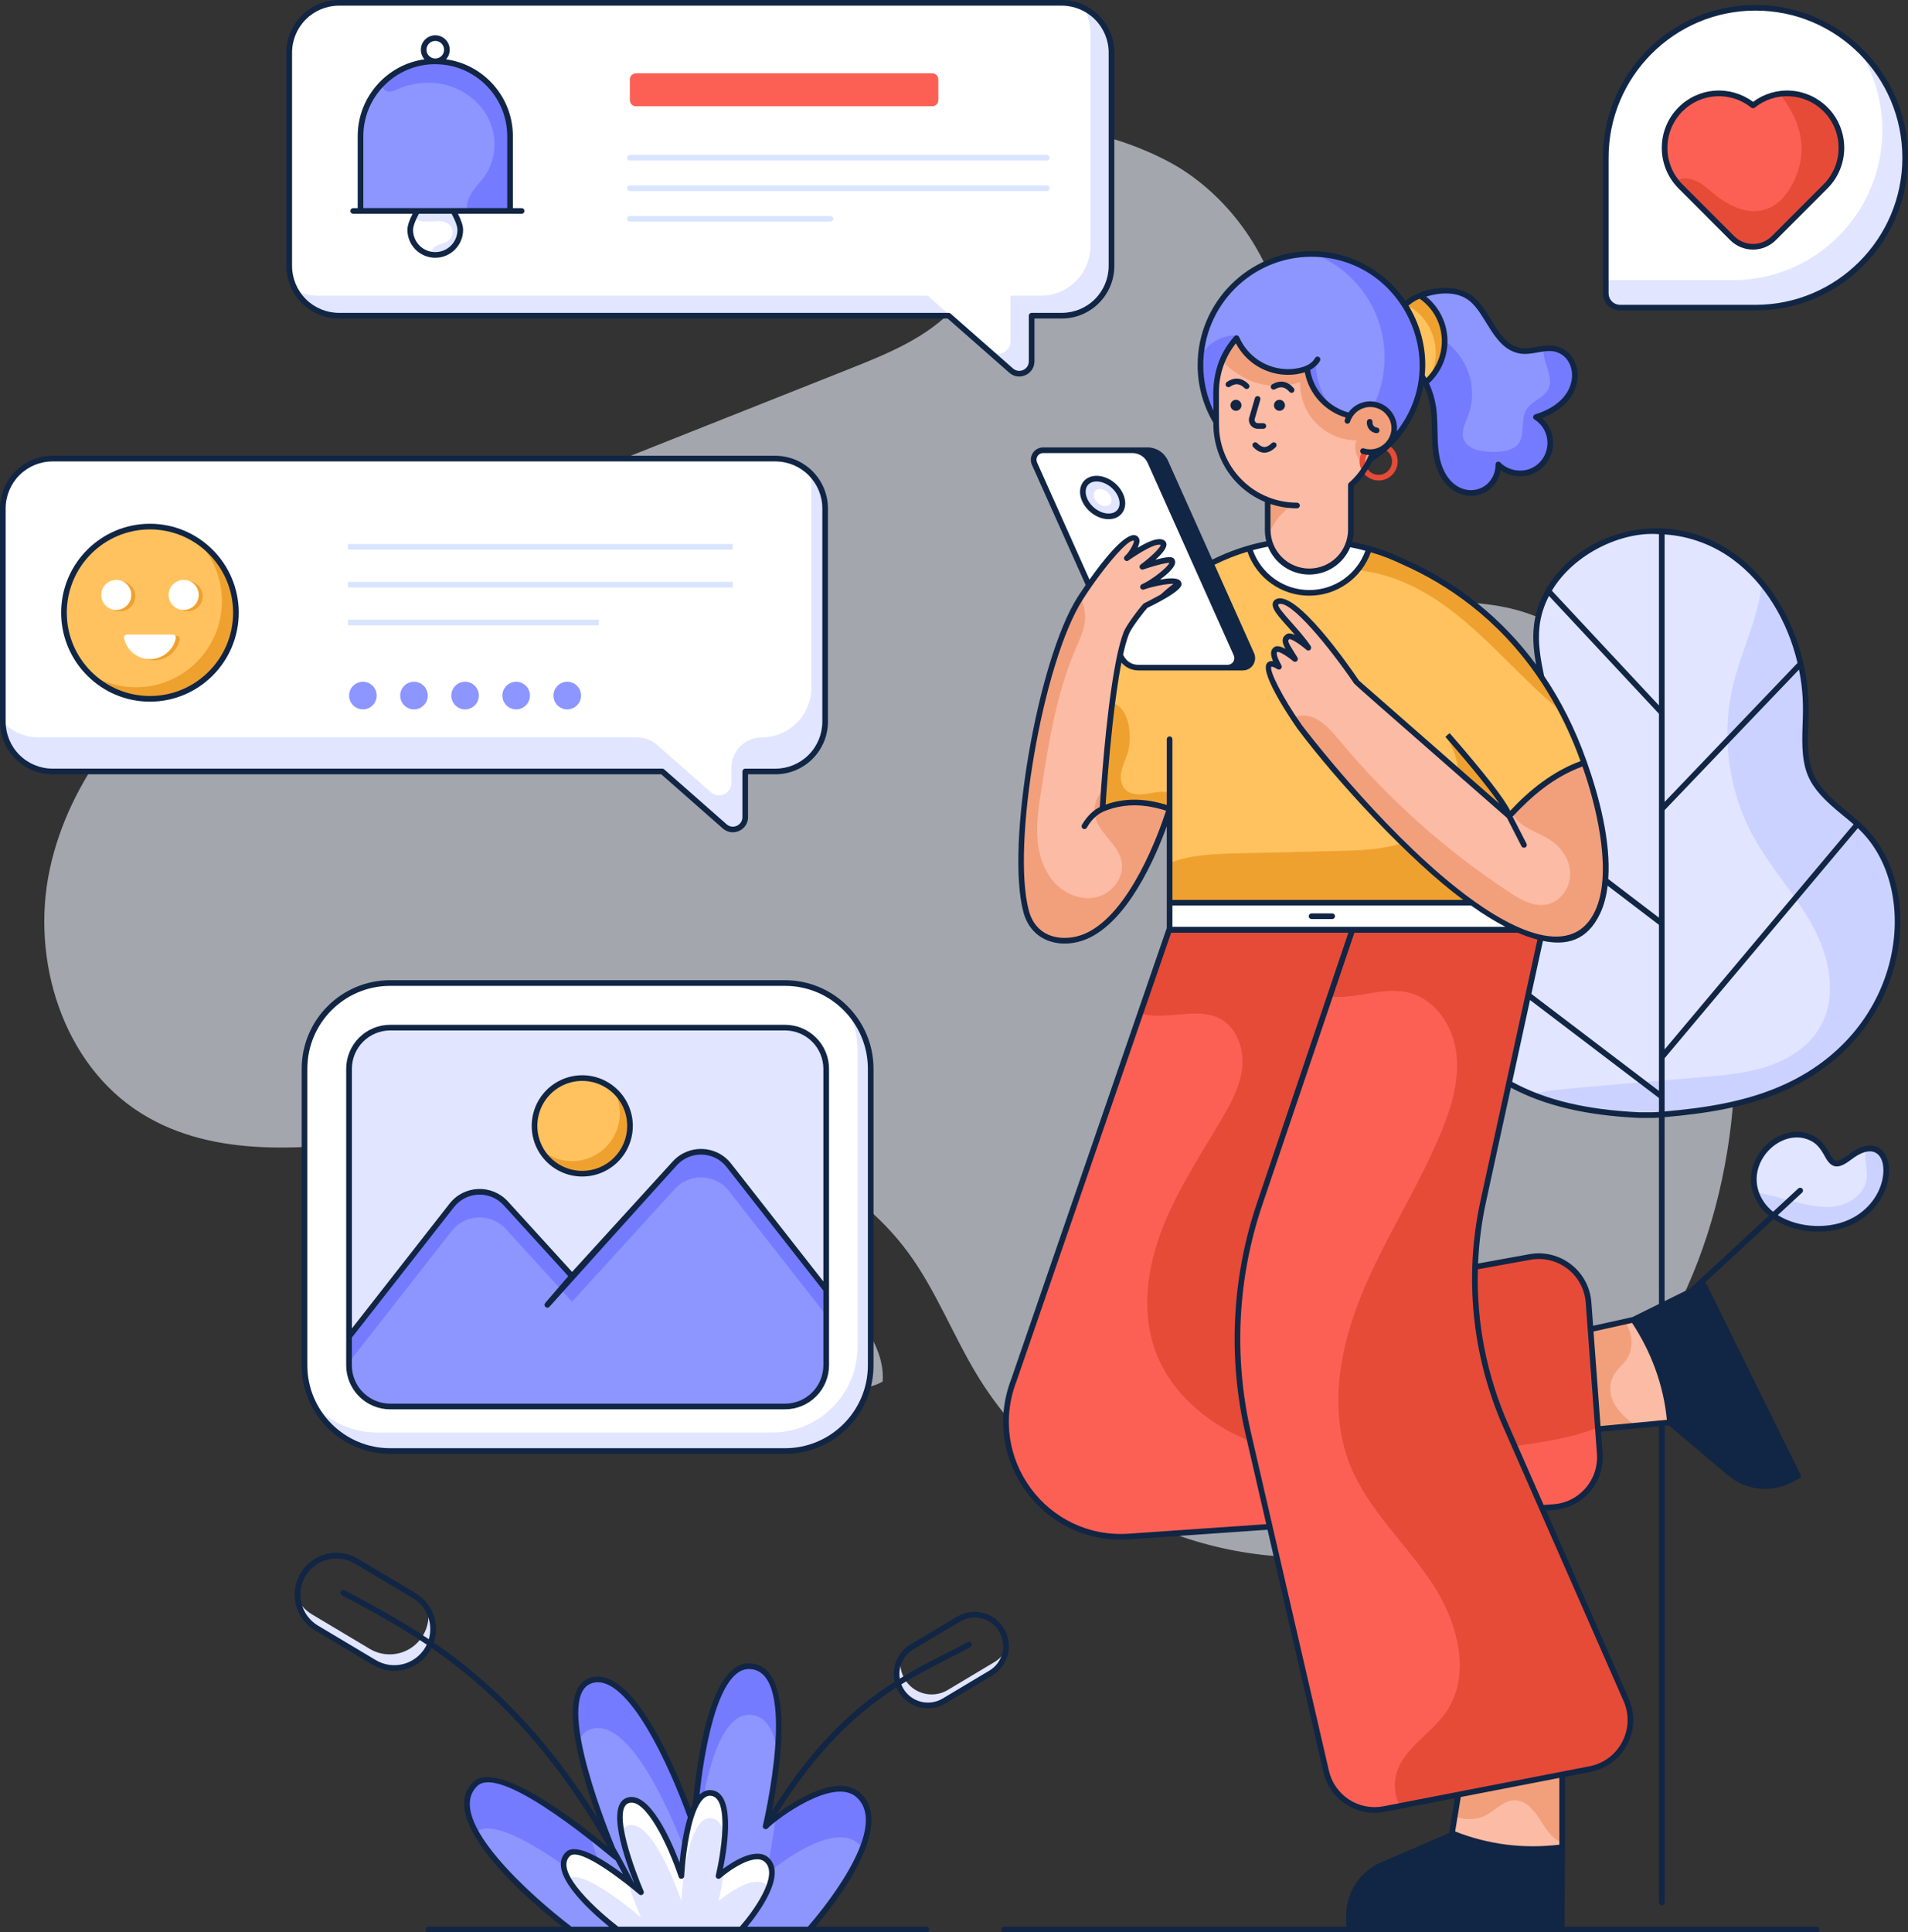<svg width="397" height="402" viewBox="0 0 397 402" fill="none" xmlns="http://www.w3.org/2000/svg">
<rect x="0" y="0" width="397" height="402" fill="#333333" stroke="none"/>
<g clip-path="url(#clip0_1287_3672)">
<path d="M325.34 83.493C323.773 85.082 321.705 86.12 319.584 86.765C324.084 89.593 323.307 96.399 318.341 98.154C316.11 98.912 313.464 98.325 311.789 96.678C311.789 96.647 311.766 96.647 311.766 96.624C311.778 97.478 311.608 98.324 311.269 99.107C310.93 99.89 310.429 100.593 309.799 101.168C306.892 103.662 302.195 102.876 299.936 98.216C297.897 94.021 298.895 89.094 298.2 84.632C297.928 82.885 297.392 81.189 296.613 79.603C296.366 79.087 296.093 78.584 295.795 78.096C294.939 76.693 293.519 75.77 292.076 74.897C290.193 73.769 288.264 72.711 287.446 70.732C286.736 69.033 288.847 67.201 291.351 64.435C291.996 63.689 292.732 63.027 293.542 62.465C294.073 62.091 294.652 61.789 295.263 61.569C295.34 61.545 295.394 61.514 295.479 61.491C299.021 60.208 303.15 59.784 306.105 62.117C309.948 65.158 311.102 72.149 316.461 72.981C318.035 73.205 319.635 72.718 321.214 72.525C322.054 72.41 322.882 72.386 323.699 72.587C325.86 73.113 327.449 75.222 327.673 77.449C327.895 79.652 326.884 81.896 325.34 83.493Z" fill="#8D95FF"/>
<path d="M325.34 83.493C323.773 85.082 321.705 86.12 319.584 86.765C324.084 89.593 323.307 96.399 318.341 98.154C316.11 98.912 313.464 98.325 311.789 96.678C311.789 96.647 311.766 96.647 311.766 96.624C311.777 97.478 311.608 98.324 311.269 99.107C310.93 99.89 310.429 100.593 309.799 101.168C306.892 103.662 302.195 102.876 299.936 98.216C297.897 94.021 298.895 89.094 298.2 84.632C297.927 82.885 297.392 81.189 296.613 79.603C296.366 79.087 296.093 78.584 295.795 78.096C294.939 76.693 293.519 75.77 292.076 74.897C292.185 74.363 292.353 73.842 292.578 73.344C293.642 70.988 296.821 68.879 299.368 70.166C302.054 71.525 304.33 74.353 305.403 77.12C306.561 80.138 306.583 83.475 305.464 86.508C304.871 88.097 303.952 89.807 304.554 91.391C304.932 92.395 305.866 93.106 306.876 93.469C308.532 94.068 314.133 94.692 315.912 92.341C317.406 90.356 316.306 87.287 317.618 85.178C318.745 83.379 321.307 82.799 322.202 80.878C323.398 78.297 320.801 75.153 321.214 72.518C322.054 72.402 322.881 72.379 323.699 72.58C325.86 73.105 327.449 75.214 327.673 77.441C327.894 79.652 326.884 81.896 325.34 83.493Z" fill="#757BFF"/>
<path d="M287.441 70.735C288.886 74.234 293.835 74.865 295.79 78.098C296.09 78.586 296.363 79.09 296.608 79.607C297.948 78.466 299.003 77.027 299.69 75.405C300.378 73.784 300.678 72.025 300.568 70.267C300.458 68.509 299.94 66.801 299.055 65.278C298.17 63.756 296.944 62.461 295.472 61.496C295.392 61.522 295.338 61.548 295.257 61.574C294.647 61.798 294.068 62.099 293.536 62.472C292.728 63.032 291.993 63.691 291.35 64.435C288.836 67.206 286.735 69.039 287.441 70.735Z" fill="#FFC25E"/>
<path d="M297.226 79.043C298.656 76.532 299.077 73.57 298.403 70.759C297.729 67.949 296.012 65.501 293.6 63.913C293.515 63.937 293.46 63.968 293.384 63.991C292.774 64.213 292.195 64.515 291.663 64.888C290.854 65.448 290.12 66.109 289.479 66.857C288.826 67.576 288.198 68.233 287.643 68.835C288.283 67.615 289.726 66.224 291.347 64.442C291.992 63.696 292.728 63.034 293.538 62.472C294.069 62.098 294.648 61.796 295.259 61.575C295.336 61.552 295.389 61.521 295.474 61.498C296.887 62.424 298.074 63.655 298.95 65.101C299.826 66.547 300.368 68.17 300.535 69.853C300.703 71.535 300.493 73.234 299.921 74.824C299.348 76.415 298.427 77.857 297.226 79.045V79.043Z" fill="#EFA130"/>
<g opacity="0.6">
<path d="M176.373 76.887L94.883 109.249C76.978 116.359 58.869 123.58 43.225 134.833C27.581 146.085 14.405 161.968 10.359 180.823C6.313 199.679 13.073 221.466 29.434 231.645C44.718 241.155 64.206 239.12 82.041 236.736C101.116 234.186 120.462 231.609 139.532 234.183C158.603 236.756 177.702 245.162 189.062 260.714C194.785 268.548 198.284 277.771 203.314 286.068C218.784 311.585 249.694 326.804 279.322 323.493C310.774 319.978 338.125 296.787 351.029 267.853C363.934 238.918 363.575 205.226 354.638 174.827C348.351 153.445 335.217 131.043 313.45 126.387C299.013 123.302 281.105 127.795 271.443 116.618C262.391 106.148 267.9 90.243 268.061 76.393C268.247 60.22 259.689 44.2 246.143 35.383C238.107 30.147 216.863 22.032 208.6 30.684C205.322 34.118 205.911 40.039 205.587 44.392C205.06 51.491 203.827 58.224 198.93 63.696C193.018 70.292 184.396 73.699 176.373 76.887Z" fill="#EEF4FF"/>
</g>
<path d="M392.63 204.046C388.846 214.355 380.807 221.778 372.046 225.9C363.285 230.022 353.761 231.217 344.368 231.982C344.288 231.975 330.829 232.572 318.738 227.658C316.885 226.905 315.085 226.027 313.351 225.031C304.847 220.11 297.851 209.593 298.911 198.367C299.78 189.067 305.68 181.74 311.109 174.991C316.538 168.241 322.133 160.373 322.154 151.01C322.168 143.976 318.953 137.185 319.745 130.212C320.522 123.373 325.09 117.896 330.202 114.684C339.678 108.741 351.743 109.214 360.872 115.88C362.999 117.45 364.92 119.28 366.592 121.329C372.361 128.341 375.818 138.102 375.735 147.958C375.693 152.136 375.089 156.501 376.437 160.359C378.47 166.198 384.093 168.735 388.05 172.94C395.087 180.427 396.42 193.738 392.63 204.046Z" fill="#E1E5FF"/>
<path d="M392.63 204.046C388.846 214.355 380.807 221.778 372.046 225.9C363.286 230.022 353.761 231.217 344.368 231.982C344.288 231.976 330.83 232.572 318.738 227.658C322.839 226.592 323.973 226.674 354.434 224.051C358.981 223.655 363.584 223.259 367.916 221.799C372.247 220.34 376.343 217.705 378.653 213.759C382.388 207.402 380.694 199.141 377.182 192.656C373.669 186.171 368.518 180.694 364.936 174.25C359.614 164.644 358.049 153.015 360.646 142.345C361.958 136.938 364.287 131.821 365.665 126.428C366.105 124.753 366.417 123.048 366.598 121.325C372.368 128.337 375.825 138.098 375.742 147.955C375.7 152.133 375.096 156.498 376.443 160.355C378.477 166.194 384.099 168.732 388.056 172.937C395.087 180.427 396.42 193.738 392.63 204.046Z" fill="#CCD2FF"/>
<path d="M392.443 244.192C392.117 248.182 389.5 251.803 386.008 253.756C379.818 257.207 370.175 255.779 366.522 250.365C366.065 249.694 365.707 248.962 365.459 248.189C364.752 246.061 364.821 243.663 365.716 241.607C367.844 236.716 373.809 234.842 377.481 237.04C378.681 237.762 379.417 238.888 380.104 240.077C381.872 243.151 382.596 242.278 385.506 240.278C386.367 239.681 387.359 239.063 388.422 238.896C388.851 238.827 389.29 238.846 389.712 238.951C390.747 239.208 391.579 240.049 392.017 241.036C392.455 242.024 392.534 243.124 392.443 244.192Z" fill="#E1E5FF"/>
<path d="M392.443 244.192C392.117 248.182 389.5 251.803 386.008 253.756C379.817 257.207 370.174 255.779 366.522 250.365C366.065 249.694 365.707 248.962 365.459 248.189C366.437 248.189 367.437 248.432 368.389 248.682C369.965 249.092 371.548 249.495 373.13 249.906C376.06 250.663 379.1 251.428 382.094 250.913C385.087 250.399 388.001 248.224 388.39 245.211C388.626 243.383 387.911 241.513 388.209 239.695C388.256 239.422 388.328 239.155 388.425 238.896C388.854 238.827 389.293 238.846 389.715 238.951C390.75 239.208 391.583 240.049 392.021 241.036C392.459 242.024 392.533 243.124 392.443 244.192Z" fill="#CCD2FF"/>
<g opacity="0.6">
<path d="M144.332 249.036C158.257 253.45 170.649 262.564 179.019 274.548C181.683 278.361 184.025 282.775 183.65 287.411C179.96 289.539 175.236 288.955 171.35 287.212C167.464 285.47 164.141 282.704 160.566 280.388C153.12 275.573 144.589 272.7 135.75 272.032C130.499 271.641 125.215 272.032 119.961 271.687C112.321 271.178 97.685 266.858 99.948 256.341C102.077 246.45 116.767 245.899 124.515 245.943C131.238 245.973 137.919 247.016 144.332 249.036Z" fill="#EEF4FF"/>
</g>
<path d="M221.118 102.576C221.354 102.316 221.289 101.872 220.973 101.585C220.657 101.298 220.21 101.277 219.974 101.537C219.738 101.797 219.803 102.241 220.119 102.528C220.435 102.815 220.882 102.836 221.118 102.576Z" fill="white"/>
<path d="M222.087 104.737C222.323 104.476 222.258 104.033 221.942 103.746C221.626 103.459 221.179 103.437 220.943 103.698C220.707 103.958 220.772 104.402 221.087 104.689C221.403 104.976 221.851 104.997 222.087 104.737Z" fill="white"/>
<path d="M223.081 106.447C223.156 106.836 222.904 107.148 222.516 107.148C222.318 107.142 222.127 107.069 221.975 106.942C221.823 106.815 221.717 106.641 221.676 106.447C221.6 106.058 221.852 105.745 222.24 105.745C222.439 105.751 222.629 105.824 222.781 105.951C222.933 106.078 223.039 106.253 223.081 106.447Z" fill="white"/>
<path d="M171.687 105.768V150.142C171.687 152.888 170.598 155.521 168.659 157.463C166.719 159.404 164.089 160.495 161.347 160.495H155.059V169.984C155.059 172.195 152.457 173.375 150.797 171.917L137.806 160.495H10.935C9.577 160.496 8.232 160.229 6.977 159.709C5.721 159.189 4.581 158.426 3.62 157.465C2.66 156.503 1.897 155.362 1.377 154.105C0.857 152.849 0.59 151.502 0.59 150.142V105.768C0.59 104.408 0.857 103.061 1.377 101.804C1.897 100.547 2.659 99.405 3.62 98.443C4.58 97.481 5.721 96.718 6.976 96.197C8.231 95.677 9.576 95.409 10.935 95.409H161.341C164.085 95.409 166.716 96.5 168.657 98.443C170.597 100.386 171.687 103.021 171.687 105.768Z" fill="white"/>
<path d="M171.688 105.77V150.136C171.688 152.882 170.599 155.515 168.659 157.457C166.72 159.399 164.09 160.49 161.347 160.49H155.058V169.986C155.058 172.195 152.458 173.37 150.798 171.918L137.803 160.49H10.931C8.2 160.492 5.579 159.412 3.642 157.485C1.704 155.557 0.608 152.94 0.592 150.206C1.555 151.219 2.714 152.025 3.998 152.574C5.282 153.124 6.665 153.407 8.061 153.404H132.564C134.091 153.404 135.566 153.96 136.713 154.969L147.927 164.825C149.587 166.285 152.188 165.111 152.188 162.893V159.702C152.188 158.875 152.35 158.056 152.666 157.292C152.982 156.528 153.445 155.833 154.029 155.249C154.613 154.664 155.307 154.2 156.07 153.884C156.833 153.567 157.65 153.404 158.476 153.404C159.834 153.404 161.179 153.137 162.433 152.616C163.688 152.096 164.828 151.334 165.788 150.372C166.748 149.411 167.51 148.269 168.03 147.013C168.549 145.757 168.817 144.411 168.817 143.051V98.615C170.666 100.536 171.696 103.102 171.688 105.77Z" fill="#E1E5FF"/>
<path d="M49.09 127.457C49.09 137.355 41.086 145.377 31.201 145.377C21.316 145.377 13.31 137.355 13.31 127.457C13.31 117.56 21.323 109.545 31.201 109.545C41.08 109.545 49.09 117.566 49.09 127.457Z" fill="#FFC25E"/>
<path d="M27.299 132.265C27.202 132.267 27.107 132.289 27.021 132.331C26.934 132.373 26.858 132.434 26.797 132.509C26.737 132.584 26.693 132.672 26.671 132.766C26.648 132.859 26.646 132.957 26.666 133.052C26.936 134.279 27.617 135.376 28.595 136.163C29.573 136.95 30.79 137.379 32.045 137.379C33.3 137.379 34.517 136.95 35.496 136.163C36.474 135.376 37.154 134.279 37.425 133.052C37.444 132.957 37.442 132.859 37.42 132.765C37.397 132.672 37.354 132.584 37.293 132.509C37.232 132.434 37.156 132.373 37.069 132.331C36.982 132.289 36.887 132.266 36.791 132.265H27.299Z" fill="#EFA130"/>
<path d="M28.154 124.036C28.154 124.655 27.97 125.26 27.626 125.775C27.281 126.289 26.793 126.69 26.221 126.927C25.649 127.163 25.02 127.224 24.414 127.103C23.807 126.981 23.25 126.683 22.814 126.244C22.377 125.806 22.08 125.247 21.96 124.64C21.84 124.032 21.903 123.403 22.14 122.831C22.378 122.259 22.779 121.771 23.294 121.427C23.809 121.084 24.413 120.901 25.032 120.902C25.443 120.901 25.85 120.982 26.229 121.139C26.609 121.296 26.954 121.527 27.244 121.819C27.534 122.11 27.764 122.456 27.92 122.836C28.076 123.217 28.156 123.624 28.154 124.036Z" fill="#EFA130"/>
<path d="M42.188 124.036C42.187 124.655 42.003 125.26 41.659 125.774C41.315 126.288 40.826 126.689 40.254 126.925C39.683 127.161 39.054 127.223 38.448 127.101C37.842 126.98 37.285 126.681 36.849 126.243C36.412 125.804 36.115 125.246 35.995 124.639C35.875 124.032 35.938 123.402 36.175 122.831C36.412 122.259 36.813 121.771 37.328 121.427C37.842 121.084 38.447 120.901 39.065 120.902C39.476 120.901 39.883 120.982 40.263 121.139C40.643 121.296 40.987 121.527 41.278 121.818C41.568 122.11 41.798 122.455 41.954 122.836C42.11 123.217 42.189 123.624 42.188 124.036Z" fill="#EFA130"/>
<path d="M49.091 127.458C49.092 131.015 48.036 134.492 46.056 137.446C44.077 140.399 41.264 142.696 37.976 144.042C34.688 145.389 31.074 145.725 27.595 145.008C24.116 144.29 20.928 142.552 18.439 140.014C21.353 141.95 24.774 142.98 28.271 142.974C38.156 142.974 46.166 134.946 46.166 125.048C46.173 120.356 44.332 115.85 41.042 112.508C43.517 114.136 45.548 116.355 46.953 118.965C48.357 121.575 49.092 124.494 49.091 127.458Z" fill="#EFA130"/>
<path d="M152.44 113.17H72.398V114.347H152.44V113.17Z" fill="#D9E5FF"/>
<path d="M152.44 121.043H72.398V122.219H152.44V121.043Z" fill="#D9E5FF"/>
<path d="M124.597 128.917H72.398V130.093H124.597V128.917Z" fill="#D9E5FF"/>
<path d="M78.377 144.702C78.377 145.271 78.209 145.826 77.893 146.299C77.578 146.771 77.13 147.14 76.605 147.357C76.081 147.575 75.504 147.632 74.947 147.521C74.39 147.41 73.879 147.136 73.477 146.734C73.076 146.332 72.803 145.82 72.692 145.263C72.581 144.705 72.638 144.128 72.855 143.602C73.072 143.077 73.44 142.629 73.912 142.313C74.384 141.997 74.939 141.828 75.507 141.828C76.268 141.829 76.998 142.132 77.536 142.67C78.074 143.209 78.377 143.94 78.377 144.702Z" fill="#8D95FF"/>
<path d="M89.008 144.702C89.008 145.271 88.84 145.826 88.524 146.299C88.209 146.771 87.761 147.14 87.236 147.357C86.712 147.575 86.135 147.632 85.578 147.521C85.021 147.41 84.51 147.136 84.108 146.734C83.707 146.332 83.433 145.82 83.323 145.263C83.212 144.705 83.269 144.128 83.486 143.602C83.703 143.077 84.071 142.629 84.543 142.313C85.015 141.997 85.57 141.828 86.138 141.828C86.899 141.829 87.629 142.132 88.167 142.671C88.705 143.21 89.007 143.94 89.008 144.702Z" fill="#8D95FF"/>
<path d="M99.639 144.702C99.639 145.271 99.47 145.826 99.155 146.299C98.84 146.771 98.391 147.14 97.867 147.357C97.343 147.575 96.765 147.632 96.209 147.521C95.652 147.41 95.141 147.136 94.739 146.734C94.338 146.332 94.064 145.82 93.954 145.263C93.843 144.705 93.9 144.128 94.117 143.602C94.334 143.077 94.702 142.629 95.174 142.313C95.646 141.997 96.201 141.828 96.769 141.828C97.53 141.829 98.26 142.132 98.798 142.67C99.336 143.209 99.638 143.94 99.639 144.702Z" fill="#8D95FF"/>
<path d="M110.268 144.702C110.268 145.271 110.099 145.826 109.784 146.299C109.469 146.771 109.02 147.14 108.496 147.357C107.971 147.575 107.394 147.632 106.838 147.521C106.281 147.41 105.769 147.136 105.368 146.734C104.967 146.332 104.693 145.82 104.582 145.263C104.472 144.705 104.529 144.128 104.746 143.602C104.963 143.077 105.331 142.629 105.803 142.313C106.275 141.997 106.83 141.828 107.398 141.828C108.159 141.829 108.888 142.132 109.426 142.671C109.965 143.21 110.267 143.94 110.268 144.702Z" fill="#8D95FF"/>
<path d="M120.899 144.702C120.899 145.271 120.73 145.826 120.415 146.299C120.099 146.771 119.651 147.14 119.127 147.357C118.602 147.575 118.025 147.632 117.468 147.521C116.912 147.41 116.4 147.136 115.999 146.734C115.597 146.332 115.324 145.82 115.213 145.263C115.103 144.705 115.159 144.128 115.377 143.602C115.594 143.077 115.962 142.629 116.434 142.313C116.906 141.997 117.461 141.828 118.028 141.828C118.79 141.829 119.519 142.132 120.058 142.67C120.596 143.209 120.898 143.94 120.899 144.702Z" fill="#8D95FF"/>
<path d="M26.454 132.006C26.358 132.007 26.262 132.029 26.176 132.071C26.089 132.113 26.012 132.174 25.952 132.249C25.891 132.324 25.848 132.412 25.825 132.506C25.802 132.599 25.801 132.697 25.82 132.792C26.09 134.019 26.77 135.118 27.749 135.905C28.727 136.692 29.945 137.122 31.2 137.122C32.455 137.122 33.673 136.692 34.651 135.905C35.63 135.118 36.31 134.019 36.58 132.792C36.599 132.697 36.598 132.599 36.575 132.505C36.552 132.411 36.509 132.324 36.448 132.249C36.387 132.173 36.311 132.113 36.224 132.071C36.137 132.029 36.041 132.006 35.945 132.006H26.454Z" fill="white"/>
<path d="M27.309 123.771C27.308 124.39 27.123 124.995 26.779 125.509C26.435 126.023 25.946 126.424 25.375 126.66C24.803 126.896 24.175 126.957 23.569 126.835C22.962 126.714 22.406 126.415 21.969 125.977C21.533 125.538 21.236 124.98 21.116 124.373C20.996 123.766 21.059 123.137 21.296 122.565C21.533 121.993 21.935 121.505 22.449 121.162C22.964 120.819 23.568 120.636 24.186 120.636C24.597 120.636 25.004 120.716 25.384 120.874C25.764 121.031 26.109 121.262 26.399 121.553C26.689 121.845 26.919 122.191 27.075 122.571C27.231 122.952 27.311 123.36 27.309 123.771Z" fill="white"/>
<path d="M41.344 123.771C41.343 124.39 41.159 124.996 40.815 125.51C40.47 126.025 39.981 126.425 39.41 126.662C38.838 126.898 38.209 126.959 37.603 126.837C36.996 126.716 36.44 126.417 36.003 125.978C35.566 125.54 35.269 124.982 35.149 124.374C35.029 123.766 35.092 123.137 35.33 122.565C35.567 121.993 35.969 121.505 36.483 121.162C36.998 120.818 37.603 120.636 38.221 120.636C38.632 120.636 39.039 120.717 39.419 120.874C39.799 121.031 40.143 121.262 40.434 121.554C40.724 121.845 40.953 122.191 41.11 122.571C41.266 122.952 41.345 123.36 41.344 123.771Z" fill="white"/>
<path d="M354.331 295.264L340.342 296.573L327.738 297.757L324.152 278.027L338.04 274.954L346.229 273.143L354.331 295.264Z" fill="#FCBBA4"/>
<path d="M340.343 296.573L327.738 297.757L324.152 278.031L338.04 274.958C338.278 275.276 338.488 275.614 338.667 275.969C339.77 278.125 339.778 280.891 338.4 282.887C337.257 284.544 334.813 285.855 335.081 289.362C335.3 292.137 337.429 294.372 339.637 296.065C339.873 296.24 340.108 296.409 340.343 296.573Z" fill="#F2A07C"/>
<path d="M323.237 313.528L234.89 319.651C217.455 320.865 204.664 303.534 210.935 287.196L237.286 210.777L243.262 193.454H283.841L265.422 262.497C264.654 266.792 268.397 270.537 272.687 269.764L318.336 261.494C319.767 261.234 321.236 261.279 322.649 261.625C324.061 261.971 325.385 262.611 326.534 263.503C327.684 264.394 328.633 265.518 329.321 266.801C330.008 268.084 330.419 269.497 330.525 270.949C330.762 274.122 329.664 259.375 332.866 302.398C332.968 303.762 332.799 305.133 332.369 306.433C331.939 307.732 331.258 308.933 330.363 309.967C329.468 311.002 328.378 311.849 327.155 312.46C325.932 313.071 324.601 313.434 323.237 313.528Z" fill="#FC6054"/>
<path d="M332.466 297.013C327.487 298.934 322.125 299.843 316.817 300.603C309.747 301.614 302.651 302.408 295.528 302.986C284.826 303.848 273.843 304.186 263.58 301.05C253.317 297.915 243.742 290.75 240.238 280.583C237.443 272.502 238.766 263.479 241.874 255.507C244.981 247.536 249.749 240.347 254.095 232.977C256.154 229.481 258.173 225.778 258.494 221.729C258.816 217.68 256.984 213.177 253.242 211.617C248.411 209.61 241.906 212.408 237.275 210.775L243.251 193.452H283.84L265.422 262.495C264.654 266.791 268.396 270.535 272.687 269.762L318.336 261.492C319.767 261.232 321.236 261.277 322.649 261.624C324.061 261.97 325.385 262.61 326.534 263.501C327.684 264.393 328.633 265.517 329.321 266.8C330.008 268.083 330.419 269.497 330.525 270.949L332.466 297.013Z" fill="#E64B38"/>
<path d="M325.049 366.193V384.285L300.961 388.4L302.69 377.865L304.984 363.865L325.049 366.193Z" fill="#FCBBA4"/>
<path d="M325.051 366.194V383.274C324.981 383.258 324.918 383.235 324.847 383.212C322.726 382.412 321.528 380.241 320.299 378.336C319.07 376.432 317.311 374.463 315.046 374.526C312.861 374.589 311.241 376.494 309.323 377.543C307.311 378.649 304.821 378.705 302.693 377.865L304.987 363.865L325.051 366.194Z" fill="#F2A07C"/>
<path d="M330.838 368.023L291.233 375.713L288.007 376.339C285.369 376.851 282.635 376.317 280.382 374.851C278.129 373.385 276.532 371.1 275.928 368.478L259.723 298.204C256.069 282.371 256.893 265.833 262.103 250.443L276.679 207.357L281.384 193.459H320.934L308.652 249.78C305.218 265.513 306.857 281.931 313.333 296.671L338.356 353.651C341.039 359.743 337.367 366.755 330.838 368.023Z" fill="#FC6054"/>
<path d="M330.839 368.023L291.234 375.713C290.341 373.808 289.974 371.754 290.412 369.583C291.547 364.009 297.497 360.975 300.776 356.327C306.428 348.325 303.187 337.005 297.684 328.9C292.181 320.794 284.602 313.941 280.938 304.859C276.303 293.344 278.785 280.12 283.568 268.659C288.352 257.199 295.288 246.759 299.97 235.259C302.076 230.094 303.728 224.528 303.015 218.992C302.303 213.455 298.702 207.986 293.315 206.558C289.965 205.673 286.426 206.409 283.005 206.966C280.931 207.295 278.754 207.554 276.68 207.35L281.385 193.452H320.935L308.652 249.773C305.218 265.505 306.857 281.923 313.334 296.664L338.357 353.643C341.04 359.743 337.369 366.755 330.839 368.023Z" fill="#E64B38"/>
<path d="M396.412 32.802V32.814C396.412 50.044 382.465 64.009 365.264 64.009H337.084C336.693 64.009 336.307 63.932 335.946 63.782C335.585 63.633 335.257 63.413 334.98 63.137C334.704 62.86 334.485 62.532 334.336 62.17C334.186 61.809 334.109 61.421 334.109 61.03V32.803C334.109 15.578 348.055 1.615 365.257 1.615H365.264C382.466 1.615 396.412 15.578 396.412 32.802Z" fill="white"/>
<path d="M334.109 58.288V61.029C334.111 61.818 334.425 62.574 334.983 63.131C335.541 63.688 336.296 64.001 337.084 64H365.267C382.463 64 396.417 50.037 396.417 32.811V32.803C396.425 28.56 395.563 24.361 393.886 20.464C392.209 16.567 389.752 13.056 386.666 10.148C389.937 15.191 391.674 21.078 391.664 27.091V27.099C391.664 44.325 377.718 58.288 360.514 58.288H334.109Z" fill="#E1E5FF"/>
<path d="M348.679 37.637C348.979 38.041 349.308 38.422 349.665 38.776L360.413 49.538C361.564 50.69 363.126 51.338 364.754 51.338C366.383 51.338 367.944 50.69 369.096 49.538L379.844 38.776C381.52 37.102 382.628 34.943 383.013 32.604C383.399 30.265 383.041 27.864 381.991 25.739C380.941 23.614 379.252 21.873 377.161 20.761C375.071 19.649 372.684 19.221 370.338 19.539C368.292 19.806 366.358 20.633 364.752 21.93C362.597 20.194 359.882 19.309 357.121 19.442C354.359 19.575 351.741 20.715 349.762 22.649C347.784 24.583 346.581 27.175 346.381 29.937C346.181 32.698 346.999 35.437 348.679 37.636V37.637Z" fill="#FC6054"/>
<path d="M348.68 37.637C348.979 38.041 349.309 38.422 349.666 38.776L360.413 49.538C361.565 50.69 363.127 51.338 364.755 51.338C366.383 51.338 367.945 50.69 369.097 49.538L379.844 38.776C381.52 37.102 382.629 34.943 383.014 32.604C383.399 30.265 383.042 27.864 381.992 25.739C380.942 23.614 379.253 21.873 377.162 20.761C375.071 19.649 372.685 19.221 370.339 19.539C374.223 24.62 376.269 30.15 373.753 36.527C371.058 43.436 364.813 47.652 355.47 39.364C353.901 37.979 351.863 36.81 349.817 37.22C349.419 37.301 349.036 37.442 348.68 37.637Z" fill="#E64B38"/>
<path d="M89.08 334.935C89.953 336.491 90.289 338.293 90.035 340.059C89.781 341.826 88.951 343.459 87.675 344.706C86.399 345.952 84.747 346.741 82.977 346.95C81.206 347.16 79.416 346.779 77.885 345.865L65.859 338.687C64.819 338.067 63.932 337.221 63.264 336.211C62.596 335.202 62.163 334.054 61.998 332.854C62.689 334.086 63.692 335.115 64.905 335.837L76.935 343.022C78.245 343.804 79.75 344.2 81.275 344.162C82.799 344.125 84.283 343.656 85.553 342.811C86.823 341.965 87.829 340.777 88.453 339.383C89.077 337.989 89.295 336.447 89.081 334.935H89.08Z" fill="#E1E5FF"/>
<path d="M187.384 345.051C186.683 346.307 186.416 347.76 186.623 349.185C186.83 350.609 187.5 351.925 188.53 352.929C189.56 353.934 190.892 354.57 192.319 354.74C193.746 354.91 195.19 354.604 196.426 353.869L206.137 348.073C206.975 347.572 207.691 346.889 208.23 346.073C208.769 345.258 209.118 344.331 209.25 343.362C208.693 344.357 207.884 345.189 206.905 345.772L197.195 351.578C196.137 352.209 194.924 352.527 193.693 352.497C192.463 352.467 191.266 352.089 190.241 351.407C189.217 350.725 188.405 349.766 187.901 348.642C187.396 347.518 187.22 346.275 187.391 345.054L187.384 345.051Z" fill="#E1E5FF"/>
<path d="M118.71 401.412C118.71 401.412 90.017 379.937 98.851 371.171C104.341 365.724 128.207 386.464 128.207 386.464C128.207 386.464 113.279 352.385 123.109 349.567C133.349 346.632 144.397 379.94 144.397 379.94C144.397 379.94 146.072 346.01 156.122 346.632C167.175 347.316 159.309 379.94 159.309 379.94C159.309 379.94 172.953 368.113 178.706 373.531C186.736 381.089 168.358 401.412 168.358 401.412H118.71Z" fill="#8D95FF"/>
<path d="M122.829 382.12C125.257 389.849 128.195 396.583 128.195 396.583C128.195 396.583 104.76 376.203 99.01 381.166C96.882 377.313 96.293 373.709 98.851 371.169C102.678 367.361 115.471 376.337 122.829 382.12Z" fill="#757BFF"/>
<path d="M161.752 364.866C161.208 360.332 159.578 356.954 156.114 356.75C146.061 356.138 144.385 390.054 144.385 390.054C144.385 390.054 133.358 356.75 123.097 359.67C121.761 360.056 120.879 361.031 120.38 362.414C119.203 356.044 119.43 350.602 123.097 349.56C133.354 346.635 144.385 379.943 144.385 379.943C144.385 379.943 146.061 346.007 156.114 346.639C161.933 347.002 162.499 356.207 161.752 364.866Z" fill="#757BFF"/>
<path d="M179.435 384.477C179.219 384.176 178.977 383.894 178.711 383.636C172.959 378.241 159.307 390.052 159.307 390.052C160.198 386.16 160.893 382.225 161.39 378.263C165.443 375.226 174.341 369.422 178.711 373.525C181.45 376.135 181.111 380.217 179.435 384.477Z" fill="#757BFF"/>
<path d="M128.448 401.412C128.448 401.412 113.563 390.272 118.146 385.724C120.994 382.898 133.375 393.657 133.375 393.657C133.375 393.657 125.63 375.977 130.73 374.515C136.042 372.992 141.772 390.273 141.772 390.273C141.772 390.273 142.641 372.67 147.855 372.993C153.589 373.348 149.508 390.273 149.508 390.273C149.508 390.273 156.587 384.137 159.571 386.947C163.735 390.868 154.202 401.412 154.202 401.412H128.448Z" fill="#E1E5FF"/>
<path d="M130.586 391.403C131.842 395.414 133.369 398.907 133.369 398.907C133.369 398.907 121.212 388.333 118.228 390.909C117.125 388.91 116.818 387.04 118.146 385.723C120.131 383.746 126.768 388.404 130.586 391.403Z" fill="white"/>
<path d="M150.778 382.453C150.498 380.1 149.65 378.348 147.853 378.246C142.637 377.929 141.768 395.524 141.768 395.524C141.768 395.524 136.048 378.246 130.727 379.763C130.033 379.963 129.576 380.469 129.317 381.186C128.706 377.882 128.824 375.058 130.727 374.517C136.049 373 141.768 390.278 141.768 390.278C141.768 390.278 142.637 372.671 147.853 373C150.871 373.185 151.163 377.96 150.778 382.453Z" fill="white"/>
<path d="M159.952 392.627C159.841 392.471 159.716 392.325 159.579 392.191C156.591 389.392 149.512 395.52 149.512 395.52C149.974 393.501 150.335 391.459 150.592 389.403C152.695 387.828 157.315 384.817 159.579 386.946C160.998 388.298 160.822 390.415 159.952 392.627Z" fill="white"/>
<path d="M320.15 170.918L324.071 193.405H243.359V168.271H220.623L229.967 142.171C234.144 132.261 238.942 125.68 246.414 120.524C251.257 117.182 256.077 115.077 260.663 113.847C267.718 111.961 274.248 112.115 279.524 112.984C281.211 113.265 282.767 113.606 284.177 113.987C286.844 114.685 289.438 115.635 291.926 116.824C292.05 116.889 292.168 116.941 292.292 117C302.334 121.468 315.861 130.47 325.085 148.197C327.085 152.057 328.775 156.069 330.139 160.197L319.638 168.008L320.15 170.918Z" fill="#FFC25E"/>
<path d="M325.08 148.197C321.494 145.299 318.164 142.039 314.884 138.785C309.479 133.425 304.054 127.962 297.567 123.976C294.084 121.826 290.264 120.137 286.261 119.23C284.02 118.726 279.126 118.425 278.396 115.442C278.104 114.243 278.563 113.453 279.516 112.984C281.203 113.265 282.759 113.606 284.169 113.987C286.836 114.685 289.431 115.635 291.918 116.824C292.043 116.889 292.16 116.941 292.284 117C302.328 121.468 315.856 130.47 325.08 148.197Z" fill="#EFA130"/>
<path d="M225.842 170.386H243.403V164.934C242.009 164.489 240.415 164.841 238.938 165.091C237.234 165.386 235.229 165.436 234.061 164.156C233.168 163.181 233.063 161.699 233.347 160.408C233.631 159.117 234.243 157.921 234.631 156.658C235.622 153.42 235.182 146.637 230.792 146.045C225.884 145.383 224.326 151.984 224.118 155.555C223.861 159.986 224.281 164.429 225.363 168.732C225.501 169.288 225.659 169.842 225.842 170.386Z" fill="#EFA130"/>
<path d="M284.858 114.176C283.201 119.479 278.256 123.338 272.421 123.338C269.621 123.332 266.897 122.427 264.649 120.756C262.402 119.086 260.748 116.737 259.932 114.056C260.173 113.983 260.421 113.917 260.662 113.851C269.973 111.358 278.358 112.433 284.172 113.99C284.406 114.056 284.632 114.111 284.858 114.176Z" fill="white"/>
<path d="M324.071 193.405H243.359V179.533C247.764 177.785 252.679 177.646 257.448 177.529C264.269 177.368 271.093 177.205 277.92 177.039C282.251 176.937 286.626 176.827 290.805 175.694C294.984 174.561 299.006 172.271 301.38 168.644C304.521 163.854 303.915 157.638 300.796 153.031C305.361 156.593 311.907 167.73 314.03 169.766L324.071 193.405Z" fill="#EFA130"/>
<path d="M242.478 96.072L260.391 136.101C260.526 136.403 260.583 136.733 260.558 137.063C260.532 137.392 260.425 137.71 260.245 137.987C260.066 138.264 259.82 138.492 259.531 138.65C259.241 138.808 258.916 138.891 258.586 138.891H236.869C236.084 138.891 235.317 138.664 234.659 138.237C234.001 137.81 233.48 137.202 233.159 136.486L215.247 96.456C215.112 96.154 215.055 95.824 215.08 95.494C215.105 95.165 215.213 94.847 215.392 94.57C215.571 94.292 215.817 94.064 216.107 93.906C216.397 93.749 216.722 93.666 217.052 93.666H238.77C239.554 93.666 240.321 93.893 240.979 94.32C241.637 94.747 242.158 95.355 242.478 96.072Z" fill="white"/>
<path d="M243.359 187.806V193.405H324.069L323.091 187.806H243.359Z" fill="white"/>
<path d="M229.687 164.022C229.5 166.633 229.402 168.271 229.402 168.271C233.821 166.377 238.51 166.654 243.36 168.271C243.36 168.271 233.061 202.254 216.365 194.268C207.061 189.822 215.029 139.772 224.736 124.517C224.779 124.444 224.829 124.371 224.875 124.298C227.277 120.559 233.879 111.333 236.086 111.932C237.378 112.282 235.398 115.31 234.456 116.122C235.523 115.383 240.525 111.859 241.958 112.943C242.871 113.639 239.869 116.3 237.7 117.917C239.754 117.222 243.44 116.081 243.849 116.666C244.66 117.822 239.452 121.426 237.824 122.088C239.343 121.527 244.843 120.194 245.229 121.386C245.617 122.549 238.507 125.899 238.35 126.001C238.193 126.103 234.975 130.067 234.347 131.691C231.827 138.214 230.286 155.861 229.687 164.022Z" fill="#FCBBA4"/>
<path d="M243.36 168.271C243.36 168.271 233.061 202.254 216.365 194.268C207.061 189.822 215.029 139.772 224.736 124.517C224.779 124.444 224.829 124.371 224.875 124.298C225.626 125.914 225.919 127.903 225.737 129.285C225.451 131.406 224.502 133.366 223.669 135.333C219.798 144.482 218.22 154.398 216.68 164.212C216.154 167.517 215.635 170.867 215.847 174.209C216.059 177.551 217.066 180.951 219.28 183.464C221.494 185.977 225.049 187.45 228.292 186.617C231.535 185.784 234.062 182.324 233.334 179.055C232.53 175.442 228.448 173.219 227.798 169.577C227.432 167.552 228.272 165.557 229.689 164.026C229.502 166.637 229.404 168.275 229.404 168.275C233.821 166.377 238.51 166.654 243.36 168.271Z" fill="#F2A07C"/>
<path d="M326.19 195.431C308.456 197.669 278.556 162.026 270.434 151.246C270.017 150.654 269.564 149.988 269.098 149.283C266.417 145.195 263.269 139.622 264.065 138.372C264.372 137.889 265.219 138.13 266.11 138.715C264.919 136.58 264.825 135.585 265.416 135.147C266.125 134.635 268.038 135.951 269.455 137.1C267.848 134.452 266.811 133.275 267.961 132.47C268.641 131.988 270.701 133.45 272.235 134.745C269.495 130.503 263.777 126.064 265.821 125.158C269.759 123.409 282.328 141.985 282.328 141.985L314.033 169.767C317.955 165.16 322.786 161.49 329.619 158.696C329.615 158.691 341.717 190.1 326.19 195.431Z" fill="#FCBBA4"/>
<path d="M326.19 195.431C308.456 197.669 278.556 162.026 270.434 151.246C270.017 150.654 269.565 149.988 269.098 149.283C270.2 148.805 271.433 148.723 272.589 149.049C275.225 149.824 277.095 152.091 278.855 154.204C289.017 166.399 300.93 177.016 314.204 185.71C316.454 187.18 319.017 188.649 321.662 188.196C324.364 187.735 326.438 185.169 326.679 182.441C326.92 179.713 325.489 176.978 323.326 175.303C320.439 173.075 316.452 172.498 314.55 169.175C318.771 164.334 323.913 161.028 329.617 158.696C329.615 158.691 341.717 190.1 326.19 195.431Z" fill="#F2A07C"/>
<path d="M295.96 75.95C295.96 88.725 285.626 99.073 272.866 99.073C269.834 99.073 266.831 98.474 264.03 97.312C261.229 96.15 258.683 94.446 256.54 92.299C254.396 90.152 252.695 87.603 251.536 84.798C250.376 81.993 249.779 78.986 249.779 75.95C249.779 75.269 249.808 74.596 249.867 73.938C250.882 62.114 260.791 52.833 272.866 52.833C285.626 52.833 295.96 63.181 295.96 75.95Z" fill="#8D95FF"/>
<path d="M273.791 75.295C273.791 75.295 273.324 80.463 277.585 85.462H271.247L270.23 77.171L273.791 75.295Z" fill="#757BFF"/>
<path d="M258.864 87.051C258.864 87.051 257.038 89.014 254.849 90.407C251.562 86.308 249.773 81.207 249.781 75.95C249.781 75.269 249.81 74.596 249.869 73.938C252.805 69.287 257.398 69.807 257.398 69.807L258.864 87.051Z" fill="#757BFF"/>
<path d="M295.96 75.95C295.96 88.725 285.626 99.073 272.866 99.073C269.956 99.075 267.072 98.526 264.365 97.457C264.577 97.464 264.782 97.464 264.994 97.464C277.745 97.464 288.088 87.116 288.088 74.348C288.088 64.585 282.04 56.234 273.495 52.845C285.962 53.17 295.96 63.394 295.96 75.95Z" fill="#757BFF"/>
<path d="M286.705 86.341V88.316C286.709 90.693 286.209 93.043 285.237 95.212C284.265 97.38 282.844 99.317 281.068 100.895V110.291C281.068 112.588 280.157 114.79 278.535 116.414C276.913 118.038 274.713 118.95 272.42 118.95C270.126 118.95 267.927 118.038 266.305 116.414C264.683 114.79 263.772 112.588 263.772 110.291V104.017C260.612 102.787 257.897 100.629 255.982 97.828C254.068 95.026 253.043 91.71 253.043 88.316V81.537C253.043 77.415 254.553 73.437 257.287 70.356C258.191 72.443 259.685 74.221 261.584 75.471C263.484 76.721 265.706 77.388 267.979 77.391C269.339 77.398 270.688 77.155 271.96 76.674C272.33 79.474 273.704 82.045 275.825 83.908C277.946 85.771 280.671 86.799 283.493 86.802C284.58 86.803 285.662 86.648 286.705 86.341Z" fill="#FCBBA4"/>
<path d="M268.901 105.163C268.901 105.163 265.493 106.846 263.775 111.808V104.084C265.211 104.598 266.89 104.974 268.901 105.163Z" fill="#F2A07C"/>
<path d="M286.706 86.341V88.316C286.711 91.394 285.871 94.415 284.279 97.047C284.145 96.966 284.016 96.879 283.891 96.784C282.343 95.614 281.532 93.418 282.233 91.606C280.665 91.6 279.113 91.28 277.671 90.664C276.228 90.049 274.923 89.15 273.833 88.021C272.742 86.893 271.888 85.557 271.322 84.093C270.755 82.629 270.487 81.066 270.533 79.496C267.346 80.558 263.897 80.527 260.729 79.409C259.152 78.848 256.106 77.148 254.316 75.116C255.033 73.373 256.038 71.764 257.289 70.356C258.194 72.443 259.688 74.221 261.587 75.471C263.487 76.721 265.709 77.388 267.982 77.391C269.341 77.398 270.691 77.155 271.962 76.674C272.333 79.474 273.706 82.045 275.828 83.908C277.949 85.771 280.674 86.799 283.495 86.802C284.582 86.803 285.663 86.648 286.706 86.341Z" fill="#F2A07C"/>
<path d="M286.87 99.959C286.084 99.963 285.314 99.734 284.658 99.299C284.002 98.865 283.489 98.245 283.185 97.519C282.881 96.793 282.8 95.992 282.951 95.219C283.102 94.447 283.479 93.736 284.033 93.178C284.588 92.62 285.296 92.239 286.067 92.084C286.838 91.929 287.638 92.007 288.365 92.308C289.092 92.609 289.713 93.119 290.15 93.774C290.587 94.429 290.82 95.199 290.819 95.986C290.82 97.037 290.405 98.045 289.665 98.79C288.925 99.535 287.92 99.955 286.87 99.959ZM286.87 93.182C286.315 93.176 285.771 93.336 285.307 93.641C284.843 93.946 284.479 94.382 284.263 94.894C284.047 95.406 283.988 95.971 284.093 96.517C284.198 97.063 284.462 97.565 284.853 97.96C285.244 98.355 285.743 98.625 286.287 98.735C286.831 98.845 287.395 98.791 287.909 98.58C288.422 98.369 288.861 98.009 289.17 97.547C289.479 97.086 289.644 96.542 289.644 95.986C289.647 95.246 289.357 94.535 288.837 94.01C288.316 93.484 287.609 93.186 286.87 93.182Z" fill="#E64B38"/>
<path d="M280.346 87.564C280.645 86.623 281.216 85.791 281.986 85.174C282.757 84.558 283.694 84.184 284.677 84.1C285.66 84.016 286.646 84.226 287.51 84.703C288.374 85.18 289.077 85.903 289.531 86.781C289.984 87.658 290.168 88.651 290.058 89.632C289.948 90.614 289.55 91.541 288.914 92.297C288.278 93.052 287.432 93.602 286.485 93.876C285.537 94.15 284.529 94.136 283.588 93.837" fill="#F2A07C"/>
<path d="M232.92 106.484C234.116 105.078 233.52 102.602 231.588 100.954C229.656 99.305 227.12 99.108 225.924 100.513C224.727 101.918 225.324 104.394 227.256 106.043C229.188 107.691 231.724 107.889 232.92 106.484Z" fill="#E1E5FF"/>
<path d="M230.997 104.842C231.536 104.209 231.267 103.094 230.397 102.351C229.526 101.608 228.384 101.519 227.845 102.152C227.306 102.785 227.575 103.901 228.445 104.643C229.316 105.386 230.458 105.475 230.997 104.842Z" fill="white"/>
<path d="M231.273 10.948V55.321C231.273 58.067 230.184 60.7 228.245 62.641C226.305 64.583 223.676 65.674 220.933 65.674H214.645V75.165C214.645 77.376 212.043 78.555 210.383 77.097L197.392 65.676H70.524C69.166 65.676 67.82 65.409 66.565 64.889C65.31 64.369 64.169 63.607 63.209 62.645C62.248 61.684 61.486 60.542 60.966 59.286C60.446 58.029 60.178 56.683 60.178 55.323V10.948C60.178 8.201 61.268 5.566 63.208 3.623C65.148 1.68 67.78 0.589 70.524 0.589H220.93C223.673 0.59 226.304 1.681 228.244 3.624C230.183 5.567 231.273 8.201 231.273 10.948Z" fill="white"/>
<path d="M231.274 10.947V55.321C231.273 58.067 230.184 60.7 228.245 62.642C226.305 64.584 223.675 65.674 220.933 65.675H214.644V75.165C214.644 77.375 212.043 78.556 210.384 77.096L197.389 65.677H70.521C68.694 65.678 66.899 65.194 65.32 64.274C63.741 63.355 62.433 62.032 61.531 60.441C62.962 61.157 64.539 61.527 66.138 61.523H193.009L206.004 72.943C207.663 74.404 210.264 73.224 210.264 71.011V61.515H216.553C219.295 61.515 221.925 60.424 223.865 58.483C225.804 56.541 226.893 53.907 226.894 51.161V6.79C226.899 4.999 226.433 3.237 225.543 1.683C227.266 2.539 228.715 3.86 229.727 5.497C230.74 7.134 231.275 9.021 231.274 10.947Z" fill="#E1E5FF"/>
<g opacity="0.6">
<path d="M193.966 15.247H132.33C131.629 15.247 131.061 15.816 131.061 16.518V20.839C131.061 21.541 131.629 22.11 132.33 22.11H193.966C194.667 22.11 195.236 21.541 195.236 20.839V16.518C195.236 15.816 194.667 15.247 193.966 15.247Z" fill="#D9E5FF"/>
</g>
<path d="M193.966 15.247H132.33C131.629 15.247 131.061 15.816 131.061 16.518V20.839C131.061 21.541 131.629 22.11 132.33 22.11H193.966C194.667 22.11 195.236 21.541 195.236 20.839V16.518C195.236 15.816 194.667 15.247 193.966 15.247Z" fill="#FC6054"/>
<path d="M217.814 33.398H131.062C130.906 33.398 130.757 33.336 130.647 33.225C130.536 33.115 130.475 32.966 130.475 32.81C130.475 32.654 130.536 32.504 130.647 32.394C130.757 32.284 130.906 32.222 131.062 32.222H217.814C217.97 32.222 218.119 32.284 218.229 32.394C218.339 32.504 218.401 32.654 218.401 32.81C218.401 32.966 218.339 33.115 218.229 33.225C218.119 33.336 217.97 33.398 217.814 33.398Z" fill="#D9E5FF"/>
<path d="M217.814 39.752H131.062C130.906 39.752 130.757 39.69 130.647 39.58C130.536 39.47 130.475 39.32 130.475 39.164C130.475 39.008 130.536 38.859 130.647 38.748C130.757 38.638 130.906 38.576 131.062 38.576H217.814C217.97 38.576 218.119 38.638 218.229 38.748C218.339 38.859 218.401 39.008 218.401 39.164C218.401 39.32 218.339 39.47 218.229 39.58C218.119 39.69 217.97 39.752 217.814 39.752Z" fill="#D9E5FF"/>
<path d="M172.8 46.107H131.064C130.908 46.107 130.759 46.045 130.649 45.934C130.538 45.824 130.477 45.675 130.477 45.519C130.477 45.363 130.538 45.213 130.649 45.103C130.759 44.992 130.908 44.931 131.064 44.931H172.8C172.956 44.931 173.105 44.992 173.215 45.103C173.325 45.213 173.387 45.363 173.387 45.519C173.387 45.675 173.325 45.824 173.215 45.934C173.105 46.045 172.956 46.107 172.8 46.107Z" fill="#D9E5FF"/>
<path d="M106.128 28.75V43.885H75.004V28.348C75 24.287 76.586 20.386 79.421 17.482C79.466 17.433 79.515 17.384 79.562 17.335C81.027 15.863 82.772 14.7 84.695 13.915C86.617 13.13 88.677 12.74 90.752 12.768C99.343 12.871 106.128 20.151 106.128 28.75Z" fill="#8D95FF"/>
<path d="M106.128 28.757V43.885H97.195C97.102 43.175 97.157 42.453 97.359 41.766C97.966 39.731 99.712 38.281 100.922 36.531C103.219 33.214 103.475 28.656 101.789 24.99C100.103 21.325 96.6 18.609 92.688 17.64C91.095 17.252 89.45 17.126 87.817 17.266C86.368 17.388 84.943 17.699 83.576 18.193C82.764 18.484 81.689 19.184 80.791 19.054C79.993 18.936 79.583 18.306 79.418 17.475V17.47C80.874 15.97 82.619 14.779 84.546 13.97C86.474 13.162 88.545 12.751 90.634 12.764C99.273 12.808 106.128 20.113 106.128 28.757Z" fill="#757BFF"/>
<path d="M95.77 47.824C95.77 49.206 95.222 50.532 94.246 51.509C93.27 52.486 91.946 53.036 90.566 53.036C90.273 53.036 89.981 53.011 89.693 52.96C88.481 52.754 87.382 52.125 86.59 51.185C85.797 50.245 85.363 49.054 85.363 47.824C85.363 47.123 85.672 46.201 86.139 45.206C86.342 44.776 86.573 44.33 86.825 43.884H94.31C95.134 45.36 95.77 46.82 95.77 47.824Z" fill="white"/>
<path d="M95.771 47.824C95.771 49.206 95.222 50.532 94.246 51.509C93.27 52.486 91.947 53.036 90.566 53.036C90.274 53.036 89.982 53.011 89.693 52.96C89.6 52.437 89.873 51.871 90.281 51.512C90.741 51.11 91.338 50.906 91.918 50.707C92.497 50.508 93.089 50.287 93.528 49.866C94.327 49.086 94.36 47.66 93.601 46.844C92.991 46.19 92.043 45.98 91.152 45.978C90.261 45.977 89.378 46.148 88.485 46.117C87.933 46.107 87.389 45.98 86.889 45.743C86.61 45.615 86.357 45.436 86.143 45.215C86.345 44.785 86.577 44.339 86.828 43.893H94.313C95.135 45.36 95.771 46.82 95.771 47.824Z" fill="#E1E5FF"/>
<path d="M163.35 204.51H81.173C71.335 204.51 63.359 212.495 63.359 222.346V284.033C63.359 293.884 71.335 301.869 81.173 301.869H163.35C173.189 301.869 181.164 293.884 181.164 284.033V222.346C181.164 212.495 173.189 204.51 163.35 204.51Z" fill="white"/>
<path d="M171.903 222.35V284.032C171.901 286.302 171 288.479 169.397 290.086C167.795 291.692 165.621 292.597 163.353 292.601H81.177C78.908 292.598 76.733 291.694 75.129 290.088C73.524 288.482 72.622 286.304 72.619 284.032V222.35C72.62 220.078 73.522 217.899 75.127 216.292C76.732 214.685 78.908 213.782 81.177 213.781H163.353C165.622 213.784 167.796 214.688 169.399 216.294C171.002 217.901 171.902 220.079 171.903 222.35Z" fill="#E1E5FF"/>
<path d="M181.163 222.35V284.032C181.163 293.883 173.192 301.873 163.353 301.873H81.177C77.93 301.874 74.744 300.986 71.964 299.305C69.184 297.625 66.916 295.215 65.404 292.337C67.071 294.131 69.09 295.561 71.333 296.538C73.577 297.515 75.998 298.018 78.445 298.016H160.621C170.46 298.016 178.431 290.027 178.431 280.175V218.487C178.436 215.604 177.74 212.764 176.402 210.211C179.469 213.507 181.171 217.846 181.163 222.35Z" fill="#E1E5FF"/>
<path d="M171.903 268.293V284.032C171.901 286.302 171 288.479 169.397 290.086C167.795 291.692 165.621 292.597 163.353 292.601H81.177C78.908 292.598 76.733 291.694 75.129 290.088C73.524 288.482 72.622 286.304 72.619 284.032V278.067L93.995 250.761C94.656 249.917 95.492 249.227 96.446 248.74C97.4 248.252 98.448 247.979 99.518 247.938C100.589 247.898 101.655 248.091 102.643 248.505C103.63 248.919 104.516 249.544 105.239 250.336L119.028 265.472L140.419 242.007C143.49 238.641 148.846 238.838 151.655 242.424L171.903 268.293Z" fill="#8D95FF"/>
<path d="M171.903 268.293V273.622L151.655 247.753C148.846 244.167 143.49 243.974 140.419 247.336L119.028 270.801L105.239 255.665C104.516 254.873 103.631 254.248 102.643 253.834C101.655 253.42 100.589 253.226 99.518 253.267C98.448 253.307 97.4 253.581 96.446 254.068C95.492 254.556 94.656 255.246 93.995 256.09L72.619 283.395V278.066L93.995 250.76C94.656 249.916 95.492 249.226 96.446 248.739C97.4 248.251 98.448 247.978 99.518 247.937C100.589 247.897 101.655 248.09 102.643 248.504C103.63 248.918 104.516 249.543 105.239 250.335L119.028 265.471L140.419 242.006C143.49 238.64 148.846 238.838 151.655 242.423L171.903 268.293Z" fill="#757BFF"/>
<path d="M131.088 234.224C131.088 236.191 130.506 238.114 129.414 239.749C128.323 241.385 126.772 242.66 124.957 243.413C123.143 244.166 121.145 244.364 119.219 243.98C117.292 243.597 115.522 242.65 114.132 241.26C112.743 239.869 111.796 238.098 111.412 236.168C111.028 234.239 111.224 232.24 111.975 230.422C112.727 228.604 113.999 227.051 115.632 225.957C117.265 224.864 119.185 224.28 121.15 224.279C122.454 224.278 123.747 224.535 124.952 225.034C126.158 225.534 127.253 226.266 128.176 227.19C129.099 228.113 129.831 229.21 130.331 230.417C130.83 231.624 131.088 232.917 131.088 234.224Z" fill="#FFC25E"/>
<path d="M131.082 234.226C131.081 236.423 130.354 238.557 129.014 240.297C127.674 242.036 125.797 243.282 123.675 243.841C121.553 244.399 119.306 244.239 117.285 243.384C115.264 242.53 113.582 241.029 112.502 239.117C114.269 240.657 116.524 241.522 118.866 241.56C121.209 241.598 123.49 240.805 125.306 239.322C127.121 237.84 128.356 235.762 128.79 233.457C129.225 231.152 128.832 228.767 127.681 226.723C128.75 227.659 129.606 228.812 130.193 230.106C130.779 231.4 131.083 232.805 131.082 234.226Z" fill="#EFA130"/>
<path d="M384.184 168.716C376.889 162.774 375.887 160.283 376.238 150.819C376.413 146.544 376.359 142.889 375.236 137.987C375.228 137.964 375.22 137.932 375.212 137.908C373.098 128.698 368.08 120.426 361.222 115.411C343.788 102.666 321.014 113.944 319.166 130.148C318.853 132.876 319.142 135.596 319.612 138.262C312.64 128.756 303.305 121.243 292.535 116.47C289.794 115.223 286.86 113.814 281.331 112.723C281.551 111.931 281.662 111.113 281.659 110.292V101.154C283.255 99.689 284.562 97.937 285.512 95.988C288.299 94.226 290.688 91.9 292.525 89.16C294.362 86.42 295.608 83.326 296.182 80.076C296.885 81.547 297.37 83.113 297.623 84.724C298.299 89.086 297.316 94.212 299.408 98.473C301.864 103.554 307.042 104.334 310.188 101.609C311.281 100.616 312.011 99.286 312.263 97.831C314.056 99.061 316.443 99.42 318.534 98.716C323.33 97.019 324.887 90.657 320.819 86.974C322.839 86.226 324.499 85.187 325.768 83.901C330.169 79.339 328.282 73.1 323.833 72.028C321.32 71.399 318.85 72.729 316.545 72.412C311.566 71.639 310.398 64.763 306.461 61.661C302.524 58.559 295.62 59.962 292.416 62.587C290.245 59.4 287.329 56.792 283.922 54.99C280.515 53.188 276.721 52.247 272.868 52.247C259.817 52.247 249.194 62.884 249.194 75.952C249.189 80.171 250.318 84.313 252.462 87.945C252.494 88.116 251.995 95.064 257.566 100.644C259.172 102.261 261.083 103.543 263.187 104.414V110.293C263.189 111.07 263.283 111.844 263.467 112.598C259.568 113.363 255.789 114.649 252.233 116.423L243.015 95.826C242.646 95.007 242.05 94.313 241.297 93.825C240.544 93.337 239.668 93.076 238.771 93.074H217.054C216.626 93.074 216.204 93.181 215.827 93.385C215.451 93.59 215.131 93.886 214.899 94.247C214.666 94.607 214.527 95.02 214.495 95.448C214.462 95.876 214.538 96.305 214.714 96.696L225.901 121.702C224.907 123.144 224.257 124.164 224.233 124.195C215.888 137.325 209.234 175.908 212.936 189.736C214.674 196.217 221.135 197.477 226.134 195.34C234.699 191.687 240.446 178.291 242.771 171.875V193.133C242.691 193.233 244.239 188.825 210.383 286.988C203.971 303.716 217.05 321.461 234.927 320.24L263.737 318.241L275.355 368.613C275.984 371.388 277.67 373.807 280.052 375.358C282.435 376.908 285.328 377.466 288.116 376.914L302.717 374.084L301.527 381.339L287.342 387.453C285.2 388.377 283.375 389.906 282.089 391.854C280.804 393.801 280.114 396.082 280.105 398.417L280.097 400.423C280.097 400.571 280.153 400.714 280.254 400.823H208.913C208.758 400.823 208.608 400.885 208.498 400.995C208.388 401.105 208.326 401.255 208.326 401.411C208.326 401.567 208.388 401.717 208.498 401.827C208.608 401.937 208.758 401.999 208.913 401.999H377.99C378.767 401.999 378.767 400.823 377.99 400.823H325.522C325.663 379.705 325.626 385.236 325.632 384.29V369.64L330.948 368.605C337.872 367.251 341.717 359.846 338.895 353.406L321.687 314.228L323.274 314.117C324.715 314.017 326.122 313.633 327.414 312.987C328.707 312.341 329.859 311.445 330.805 310.352C331.75 309.259 332.471 307.989 332.925 306.616C333.379 305.243 333.558 303.794 333.451 302.352L333.115 297.844L345.183 296.708V395.759C345.18 395.838 345.193 395.917 345.221 395.991C345.249 396.065 345.291 396.132 345.346 396.19C345.401 396.247 345.467 396.292 345.54 396.323C345.612 396.354 345.691 396.37 345.77 396.37C345.849 396.37 345.927 396.354 346 396.323C346.073 396.292 346.138 396.247 346.193 396.19C346.248 396.132 346.291 396.065 346.319 395.991C346.347 395.917 346.36 395.838 346.357 395.759V296.597L347.249 296.519L359.541 306.914C361.325 308.419 363.508 309.369 365.824 309.649C368.139 309.929 370.486 309.526 372.576 308.489L374.377 307.604C374.516 307.534 374.623 307.411 374.672 307.263C374.722 307.114 374.712 306.952 374.643 306.812C353.712 264.462 355.114 266.962 354.78 266.794H354.775L369.026 253.612C373.601 256.672 380.934 257.269 386.288 254.267C390.108 252.135 392.692 248.294 393.029 244.241C393.402 239.685 390.352 236.224 385.168 239.797C384.982 239.929 384.777 240.087 384.558 240.251C382.037 242.148 381.635 241.639 380.785 240.11L380.612 239.789C379.958 238.637 379.14 237.351 377.778 236.536C370.495 232.131 360.184 242.039 366.035 250.7C366.601 251.526 367.283 252.265 368.061 252.894L351.663 268.067L346.353 270.69V232.406C354.558 231.685 363.788 230.43 372.29 226.433C397.359 214.623 400.853 185.714 388.48 172.54C387.199 171.17 385.647 169.908 384.184 168.716ZM383.448 169.624C384.195 170.236 384.951 170.847 385.689 171.494L346.357 218.322V168.538L374.32 139.298C375.215 143.72 375.22 147.01 375.067 150.767C374.697 160.364 375.704 163.337 383.448 169.624ZM303.179 184.809C286.839 171.898 271.144 151.211 270.917 150.905C266.736 144.971 264.067 139.46 264.528 138.708C264.551 138.701 264.575 138.698 264.599 138.7C264.747 138.7 265.138 138.779 265.788 139.202C265.899 139.274 266.031 139.307 266.162 139.296C266.294 139.284 266.418 139.229 266.515 139.139C266.611 139.049 266.675 138.929 266.696 138.798C266.716 138.667 266.693 138.534 266.629 138.418C265.36 136.16 265.65 135.707 265.751 135.627C265.931 135.557 266.863 135.753 269.095 137.556C269.202 137.641 269.336 137.686 269.473 137.683C269.61 137.68 269.742 137.63 269.846 137.54C269.949 137.448 270.016 137.323 270.038 137.187C270.059 137.051 270.033 136.911 269.964 136.792C269.713 136.385 269.478 136.016 269.266 135.679C267.991 133.642 267.85 133.265 268.264 132.968C268.538 132.897 269.768 133.435 271.858 135.202C271.967 135.289 272.103 135.335 272.243 135.332C272.382 135.328 272.516 135.275 272.62 135.182C272.724 135.089 272.792 134.962 272.812 134.823C272.831 134.685 272.801 134.544 272.727 134.426C270.61 131.154 265.683 126.627 265.97 125.748C265.994 125.725 266.024 125.709 266.057 125.702C268.452 124.635 276.735 134.77 281.837 142.312L281.876 142.288C282.205 142.662 283.293 143.613 286.886 146.776L313.56 170.148L316.581 176.051C316.653 176.189 316.776 176.293 316.925 176.34C317.073 176.387 317.234 176.373 317.372 176.301C317.51 176.23 317.614 176.106 317.661 175.957C317.708 175.809 317.694 175.648 317.622 175.509L314.733 169.874C318.858 165.473 323.335 161.641 329.256 159.464L329.264 159.456C329.404 159.84 329.608 160.42 329.851 161.165C332.46 169.064 335.406 181.982 331.905 189.478C326.771 200.475 312.69 192.375 303.179 184.809ZM243.947 192.82V188.39H306.1C308.503 190.099 310.89 191.597 313.239 192.82H243.947ZM332.976 189.968C333.774 188.252 334.26 186.307 334.502 184.253L345.183 192.399V226.952L318.635 206.767L321.039 195.736C325.756 196.716 330.206 195.889 332.976 189.968ZM345.183 228.424V231.322C343.677 231.449 343.414 231.364 341.088 231.393C330.07 230.867 321.618 228.86 314.643 225.067L318.353 208.033L345.183 228.424ZM374.016 137.917L346.357 166.837V111.178C351.477 111.518 356.393 113.316 360.527 116.36C367.101 121.161 371.932 129.074 374.014 137.917H374.016ZM322.902 122.874C327.523 115.122 337.561 110.495 345.183 111.131V146.765L322.901 122.883L322.902 122.874ZM320.334 130.282C320.576 128.11 321.258 125.981 322.294 123.964L345.183 148.487V190.914L334.632 182.863C335.173 174.999 332.791 165.923 330.17 158.477C330.17 158.468 330.162 158.468 330.162 158.461C327.728 151.543 324.674 145.653 321.276 140.62C320.544 137.093 319.933 133.739 320.332 130.282H320.334ZM305.741 62.577C309.343 65.433 310.761 72.697 316.373 73.568C318.877 73.921 321.381 72.621 323.552 73.16C327.239 74.056 328.63 79.231 324.922 83.077C323.591 84.44 321.735 85.49 319.413 86.212C319.306 86.246 319.211 86.309 319.139 86.394C319.067 86.48 319.02 86.585 319.006 86.696C318.991 86.807 319.008 86.92 319.055 87.022C319.102 87.123 319.178 87.209 319.272 87.269C323.398 89.872 322.621 96.018 318.152 97.602C316.14 98.283 313.791 97.774 312.269 96.331C311.989 95.864 311.189 95.957 311.173 96.612V96.643C311.187 97.409 311.037 98.169 310.733 98.872C310.429 99.575 309.979 100.205 309.412 100.72C306.818 102.953 302.565 102.296 300.464 97.96C298.503 93.934 299.479 88.975 298.783 84.54C298.522 82.883 298.031 81.271 297.327 79.75C298.589 78.591 299.586 77.172 300.25 75.591C300.914 74.01 301.229 72.303 301.173 70.589C301.117 68.875 300.693 67.193 299.927 65.658C299.162 64.124 298.075 62.773 296.74 61.698C299.788 60.803 303.237 60.611 305.739 62.577H305.741ZM293.873 62.951C294.345 62.623 294.855 62.352 295.391 62.145C296.689 63.047 297.773 64.225 298.564 65.595C299.355 66.965 299.834 68.493 299.967 70.07C300.1 71.647 299.884 73.234 299.334 74.718C298.784 76.201 297.914 77.545 296.785 78.653C296.68 78.466 296.533 78.185 296.448 78.057C296.927 73.322 295.829 68.08 293.059 63.566C293.323 63.353 293.589 63.15 293.871 62.953L293.873 62.951ZM250.363 75.946C250.363 63.522 260.454 53.416 272.865 53.416C291.588 53.416 302.076 75.08 290.628 89.756C290.77 88.641 290.568 87.508 290.049 86.51C289.713 85.859 289.251 85.281 288.691 84.808C288.131 84.336 287.484 83.978 286.786 83.756C286.088 83.534 285.353 83.452 284.623 83.515C283.894 83.577 283.183 83.783 282.533 84.12C281.752 84.517 281.079 85.098 280.572 85.813C276.494 84.691 273.307 81.282 272.603 76.978C273.386 76.516 274.184 75.928 274.657 75.051C274.732 74.912 274.748 74.75 274.703 74.6C274.658 74.45 274.555 74.323 274.417 74.249C274.279 74.174 274.117 74.158 273.967 74.203C273.817 74.248 273.691 74.351 273.616 74.49C272.689 76.272 269.922 76.795 267.98 76.795C265.822 76.791 263.712 76.157 261.909 74.971C260.105 73.785 258.687 72.098 257.827 70.116C257.786 70.027 257.724 69.949 257.646 69.889C257.568 69.829 257.477 69.788 257.38 69.771C257.283 69.755 257.184 69.764 257.091 69.797C256.998 69.829 256.914 69.885 256.848 69.958C251.144 76.38 252.719 83.351 252.46 85.417C251.076 82.454 250.361 79.222 250.366 75.951L250.363 75.946ZM264.353 110.287V104.847C266.132 105.446 267.996 105.751 269.872 105.749C270.028 105.749 270.177 105.687 270.288 105.577C270.398 105.467 270.46 105.317 270.46 105.161C270.46 105.005 270.398 104.856 270.288 104.746C270.177 104.635 270.028 104.573 269.872 104.573C267.858 104.575 265.862 104.2 263.985 103.468L263.977 103.46C263.93 103.445 263.891 103.429 263.852 103.413C261.8 102.605 259.939 101.377 258.388 99.807C255.711 97.136 254.052 93.612 253.698 89.844C253.582 88.588 253.628 81.454 253.628 81.535C253.626 77.863 254.869 74.298 257.154 71.425C258.193 73.4 259.751 75.054 261.659 76.209C263.568 77.364 265.755 77.976 267.984 77.979C269.173 77.981 270.356 77.804 271.492 77.453C272.345 81.985 275.704 85.587 279.989 86.86V86.868C279.911 87.035 279.845 87.208 279.794 87.385C279.771 87.459 279.762 87.537 279.769 87.614C279.776 87.69 279.798 87.765 279.833 87.834C279.869 87.902 279.918 87.963 279.977 88.013C280.036 88.062 280.104 88.1 280.178 88.123C280.251 88.146 280.329 88.154 280.406 88.147C280.483 88.141 280.557 88.119 280.626 88.083C280.694 88.047 280.755 87.998 280.804 87.939C280.854 87.88 280.891 87.812 280.914 87.738C281.179 86.908 281.684 86.175 282.364 85.632C283.045 85.09 283.871 84.761 284.738 84.688C285.605 84.615 286.474 84.801 287.236 85.223C287.998 85.644 288.617 86.282 289.017 87.056C290.832 90.559 287.467 94.43 283.771 93.272C283.623 93.227 283.463 93.242 283.325 93.314C283.188 93.386 283.084 93.509 283.035 93.657C283.012 93.73 283.003 93.808 283.009 93.885C283.016 93.962 283.038 94.037 283.073 94.105C283.109 94.174 283.158 94.235 283.217 94.284C283.277 94.334 283.345 94.371 283.419 94.393C283.878 94.54 284.354 94.627 284.836 94.652C284.766 94.824 284.687 95.005 284.601 95.178C284.295 95.845 283.942 96.489 283.544 97.105C282.749 98.347 281.787 99.473 280.686 100.453C280.625 100.508 280.576 100.576 280.542 100.652C280.508 100.727 280.491 100.809 280.491 100.892V110.29C280.468 112.416 279.609 114.448 278.099 115.943C276.589 117.439 274.551 118.278 272.427 118.278C270.304 118.278 268.266 117.439 266.756 115.943C265.246 114.448 264.386 112.416 264.364 110.29L264.353 110.287ZM260.684 114.455L260.809 114.416C261.834 114.142 262.844 113.912 263.839 113.726C264.523 115.43 265.697 116.892 267.213 117.925C268.729 118.959 270.518 119.518 272.352 119.531C274.187 119.543 275.983 119.009 277.513 117.996C279.043 116.984 280.238 115.538 280.945 113.844C282.888 114.218 284.017 114.559 284.099 114.58C283.229 116.98 281.64 119.053 279.549 120.514C277.459 121.976 274.968 122.757 272.418 122.748C266.965 122.748 262.384 119.24 260.675 114.455H260.684ZM259.556 114.777C260.482 117.439 262.21 119.748 264.501 121.387C266.792 123.025 269.535 123.912 272.35 123.925C275.166 123.937 277.916 123.076 280.222 121.458C282.528 119.841 284.277 117.547 285.227 114.893C287.954 115.696 289.64 116.407 292.043 117.535C300.788 121.431 311.584 128.463 320.156 141.083C320.759 141.961 321.346 142.871 321.917 143.811C324.532 148.052 326.889 152.865 328.862 158.337C323.201 160.413 318.354 164.239 314.23 168.676C312.97 166.097 308.742 160.68 301.649 152.536L301.172 152.881L300.764 153.312C307.192 160.688 310.386 164.842 311.959 167.179C304.725 160.837 283.94 142.62 282.766 141.585C280.525 138.285 269.715 122.772 265.574 124.622C265.057 124.849 264.877 125.217 264.827 125.492C264.506 126.98 266.974 129.181 269.461 132.107C268.248 131.535 267.826 131.834 267.614 131.982C266.533 132.743 266.773 133.723 267.48 134.993C266.087 134.225 265.461 134.381 265.069 134.671C264.229 135.282 264.389 136.372 264.873 137.548C264.348 137.463 263.842 137.617 263.566 138.05C262.095 140.37 269.635 151.132 269.97 151.605C278.029 162.369 293.273 179.004 304.487 187.217H243.947V153.788C243.947 153.632 243.885 153.483 243.774 153.373C243.664 153.262 243.515 153.2 243.359 153.2C243.203 153.2 243.054 153.262 242.944 153.373C242.834 153.483 242.772 153.632 242.772 153.788V167.459C238.169 166.025 233.894 166.001 230.05 167.388C230.206 164.943 230.692 157.959 231.499 150.644C231.992 146.177 232.602 141.598 233.338 137.844C233.773 138.356 234.315 138.767 234.924 139.048C235.534 139.33 236.198 139.475 236.869 139.474H258.586C260.527 139.474 261.658 137.503 260.927 135.861L252.71 117.487C254.912 116.393 257.203 115.486 259.557 114.777H259.556ZM215.785 96.214C215.689 96.002 215.647 95.769 215.664 95.536C215.68 95.304 215.755 95.079 215.882 94.884C216.008 94.688 216.182 94.528 216.387 94.417C216.591 94.306 216.821 94.249 217.053 94.25H235.624C236.295 94.25 236.951 94.444 237.515 94.809C238.078 95.174 238.524 95.694 238.798 96.307C255.025 132.574 238.951 96.657 256.71 136.34C256.806 136.552 256.847 136.784 256.83 137.016C256.812 137.248 256.737 137.472 256.611 137.668C256.485 137.863 256.312 138.024 256.107 138.135C255.903 138.246 255.674 138.303 255.442 138.303H236.869C234.517 138.303 233.743 136.281 233.675 136.202C233.971 134.849 234.395 133.193 234.896 131.906C235.412 130.586 238.132 127.096 238.701 126.484C240.056 125.815 245.567 123.138 245.825 121.671C245.854 121.515 245.84 121.353 245.786 121.204C245.395 119.912 242.705 120.343 241.37 120.577C242.819 119.518 244.189 118.265 244.463 117.332C244.604 116.854 244.471 116.525 244.33 116.329C244.095 115.999 243.77 115.529 240.424 116.446C241.613 115.372 242.709 114.149 242.709 113.295C242.712 113.136 242.677 112.979 242.608 112.836C242.538 112.693 242.436 112.568 242.31 112.472C241.376 111.766 239.57 112.237 236.708 113.953C237.005 113.318 237.169 112.691 237.06 112.221C237.018 112.014 236.919 111.823 236.773 111.67C236.628 111.518 236.442 111.41 236.238 111.359C234.077 110.787 229.528 116.587 226.695 120.585L215.785 96.214ZM225.683 194.262C221.668 195.968 215.684 195.494 214.072 189.433C210.424 175.817 216.993 137.776 225.229 124.832C225.92 123.739 226.462 122.948 227.241 121.814C230.662 116.939 234.545 112.454 235.806 112.454C235.842 112.453 235.879 112.456 235.915 112.463C236.095 112.91 234.921 114.948 234.076 115.668C233.515 116.142 234.174 117.031 234.788 116.603C234.866 116.562 240.134 112.785 241.528 113.374C241.387 113.9 239.941 115.514 237.347 117.443C236.814 117.834 237.245 118.683 237.888 118.471C241.215 117.349 242.805 117.069 243.321 117.091C242.976 118.071 239.352 120.831 237.598 121.544C237.456 121.604 237.343 121.716 237.281 121.858C237.22 122 237.216 122.16 237.27 122.304C237.326 122.447 237.437 122.563 237.577 122.626C237.717 122.689 237.877 122.695 238.021 122.642C239.634 122.045 242.851 121.395 244.158 121.458C243.225 122.163 242.335 122.916 241.482 123.702C240.712 124.139 238.107 125.504 238.036 125.504C237.645 125.747 234.395 129.933 233.801 131.488C233.241 132.936 232.737 134.979 232.446 136.331C232.243 137.289 232.048 138.305 231.86 139.381C230.02 149.767 229.049 164.559 228.853 167.687C228.853 167.758 228.848 167.829 228.837 167.899C228.307 168.154 227.813 168.479 227.366 168.862C226.536 169.552 225.789 170.462 225.125 171.59C225.047 171.724 225.025 171.883 225.063 172.032C225.101 172.182 225.196 172.311 225.329 172.391C225.418 172.445 225.521 172.475 225.626 172.477C225.728 172.478 225.83 172.451 225.919 172.4C226.008 172.349 226.083 172.276 226.134 172.187C227.09 170.556 228.209 169.466 229.541 168.862L229.634 168.816C230.947 168.262 232.326 167.883 233.737 167.687C235.288 167.483 236.859 167.483 238.411 167.687C239.84 167.884 241.249 168.207 242.623 168.651C242.599 168.714 242.576 168.784 242.552 168.862C241.3 172.721 235.17 190.217 225.682 194.262H225.683ZM234.85 319.064C217.841 320.233 205.362 303.35 211.489 287.395L243.681 194.043H280.562L261.547 250.254C256.301 265.745 255.471 282.393 259.151 298.33L263.473 317.081L234.85 319.064ZM324.459 383.758C316.935 384.651 309.639 383.726 302.773 381.006L303.947 373.841L324.455 369.867L324.459 383.758ZM337.823 353.883C340.352 359.639 336.879 366.265 330.727 367.445C328.587 367.86 328.019 367.969 287.903 375.765C285.411 376.257 282.826 375.758 280.697 374.372C278.567 372.986 277.061 370.824 276.499 368.344L260.293 298.068C256.662 282.342 257.481 265.914 262.657 250.628L281.807 194.04H315.815C317.136 194.618 318.5 195.095 319.894 195.466C320.01 194.937 309.17 244.641 308.08 249.649C304.596 265.5 306.246 282.052 312.793 296.9C344.996 370.214 336.285 350.384 337.822 353.883H337.823ZM332.279 302.435C332.376 303.722 332.217 305.016 331.812 306.242C331.407 307.468 330.764 308.602 329.92 309.578C329.076 310.554 328.047 311.354 326.894 311.931C325.74 312.507 324.484 312.85 323.197 312.939L321.187 313.083L313.867 296.425C309.335 286.109 307.189 275.119 307.494 264.059L318.439 262.075C324.164 261.038 329.515 265.201 329.94 270.988C329.944 271.07 332.285 302.516 332.279 302.435ZM333.026 296.666L331.563 276.99L339.593 275.214C343.555 281.226 346.137 288.115 346.827 295.375C343.834 295.66 338.374 296.171 333.03 296.669L333.026 296.666ZM368.93 252.086C368.188 251.506 367.539 250.816 367.004 250.04C361.934 242.525 370.824 233.731 377.174 237.545C378.294 238.211 378.982 239.309 379.592 240.367L379.758 240.673C381.251 243.425 382.788 243.059 385.261 241.182C385.464 241.034 385.66 240.885 385.832 240.767C389.967 237.92 392.168 240.331 391.853 244.145C391.556 247.806 389.198 251.294 385.714 253.239C380.823 255.979 374.11 255.444 369.908 252.784L374.967 248.104C375.081 247.998 375.149 247.851 375.155 247.695C375.161 247.539 375.105 247.388 374.999 247.273C374.894 247.158 374.747 247.091 374.591 247.085C374.436 247.078 374.284 247.134 374.169 247.24L368.93 252.088L368.93 252.086ZM345.183 271.271L339.664 273.999L331.482 275.809L331.114 270.902C330.617 264.353 324.564 259.76 318.229 260.916L307.543 262.852C307.728 258.495 308.29 254.162 309.224 249.902L314.371 226.276C321.456 230.038 329.982 232.045 341.051 232.57C343.932 232.541 343.847 232.628 345.177 232.507L345.183 271.271ZM371.793 225.368C363.502 229.272 354.437 230.51 346.357 231.224V220.145L386.559 172.279C386.926 172.624 387.286 172.977 387.63 173.345C399.471 185.948 396.138 213.901 371.793 225.366V225.368Z" fill="#112544"/>
<path d="M150.408 172.361C152.453 174.137 155.646 172.706 155.646 169.985V161.08H161.342C164.239 161.078 167.016 159.925 169.065 157.874C171.114 155.823 172.267 153.043 172.271 150.142V105.769C172.266 102.867 171.114 100.085 169.065 98.033C167.016 95.98 164.238 94.824 161.34 94.819H10.938C8.038 94.822 5.258 95.977 3.207 98.029C1.156 100.082 0.002 102.865 -0.002 105.769V150.142C-0.002 156.178 4.906 161.08 10.935 161.08H137.585L150.408 172.361ZM1.175 150.142V105.769C1.177 103.177 2.207 100.692 4.037 98.859C5.867 97.026 8.349 95.996 10.938 95.994H161.34C163.929 95.996 166.411 97.026 168.241 98.859C170.071 100.692 171.101 103.177 171.103 105.769V150.142C171.1 152.732 170.071 155.214 168.242 157.045C166.414 158.876 163.934 159.906 161.348 159.909H155.062C154.906 159.91 154.758 159.972 154.648 160.082C154.538 160.192 154.475 160.341 154.474 160.497V169.99C154.474 171.686 152.479 172.608 151.186 171.479L138.196 160.052C138.087 159.958 137.948 159.906 137.804 159.903H10.938C8.352 159.902 5.871 158.874 4.041 157.044C2.211 155.214 1.18 152.732 1.175 150.142Z" fill="#112544"/>
<path d="M31.2 108.96C21.014 108.96 12.723 117.253 12.723 127.459C12.723 137.665 21.014 145.97 31.2 145.97C41.385 145.97 49.675 137.668 49.675 127.459C49.675 117.25 41.392 108.96 31.2 108.96ZM31.2 144.791C21.655 144.791 13.897 137.015 13.897 127.459C13.897 117.904 21.655 110.136 31.2 110.136C40.744 110.136 48.501 117.904 48.501 127.459C48.501 137.015 40.743 144.791 31.2 144.791Z" fill="#112544"/>
<path d="M365.259 1.028C347.762 1.028 333.529 15.28 333.529 32.808V61.027C333.53 61.973 333.906 62.88 334.573 63.548C335.241 64.217 336.147 64.593 337.091 64.594H365.267C382.765 64.594 397.005 50.335 397.005 32.815V32.808C397.004 15.278 382.761 1.028 365.259 1.028ZM395.831 32.814C395.831 49.684 382.122 63.417 365.267 63.417H337.088C336.455 63.416 335.848 63.164 335.401 62.716C334.953 62.268 334.701 61.66 334.7 61.026V32.806C334.7 15.928 348.408 2.203 365.264 2.203C382.12 2.203 395.827 15.928 395.827 32.806L395.831 32.814Z" fill="#112544"/>
<path d="M364.754 21.188C362.464 19.48 359.635 18.656 356.787 18.867C353.939 19.077 351.261 20.308 349.246 22.333C344.611 26.982 344.611 34.546 349.246 39.187L359.994 49.949C360.618 50.575 361.36 51.072 362.176 51.411C362.992 51.751 363.867 51.925 364.75 51.925C365.634 51.925 366.509 51.751 367.325 51.411C368.141 51.072 368.882 50.575 369.506 49.949L380.255 39.187C384.89 34.546 384.89 26.982 380.255 22.333C378.241 20.308 375.565 19.077 372.718 18.867C369.871 18.656 367.044 19.481 364.754 21.188ZM379.425 38.355L368.677 49.118C368.162 49.635 367.55 50.045 366.876 50.325C366.202 50.605 365.48 50.75 364.751 50.75C364.021 50.75 363.299 50.605 362.625 50.325C361.951 50.045 361.339 49.635 360.824 49.118L350.075 38.355C345.895 34.17 345.895 27.358 350.075 23.164C351.942 21.289 354.437 20.172 357.078 20.029C359.719 19.885 362.319 20.726 364.378 22.388C364.484 22.472 364.616 22.518 364.751 22.518C364.887 22.518 365.019 22.472 365.125 22.388C367.184 20.725 369.784 19.884 372.425 20.028C375.066 20.171 377.561 21.288 379.428 23.164C383.605 27.358 383.606 34.17 379.425 38.355Z" fill="#112544"/>
<path d="M208.898 338.802C208.42 337.997 207.788 337.295 207.038 336.735C206.288 336.175 205.436 335.769 204.529 335.54C203.622 335.31 202.679 335.262 201.753 335.398C200.828 335.534 199.938 335.852 199.136 336.333L189.425 342.129C188.129 342.907 187.113 344.077 186.524 345.471C185.934 346.864 185.802 348.409 186.145 349.882C178.191 354.923 169.65 362.393 160.584 376.801C162.436 367.58 165.568 346.616 156.152 346.043C147.639 345.471 144.928 366.874 144.143 375.399C143.995 375.689 143.863 375.994 143.721 376.308C140.526 367.732 131.649 346.504 122.943 348.998C115.084 351.259 121.528 370.54 124.328 378.252C112.883 359.928 101.08 349.139 90.249 341.698C90.883 339.813 90.854 337.767 90.166 335.9C89.478 334.033 88.173 332.459 86.467 331.438L74.442 324.257C73.463 323.673 72.379 323.287 71.252 323.123C70.124 322.958 68.975 323.017 67.871 323.297C66.766 323.577 65.727 324.072 64.814 324.754C63.9 325.436 63.13 326.291 62.546 327.271C61.963 328.251 61.578 329.337 61.413 330.465C61.249 331.594 61.308 332.745 61.587 333.851C61.867 334.957 62.361 335.997 63.042 336.912C63.723 337.827 64.578 338.598 65.556 339.182L77.582 346.363C78.561 346.949 79.645 347.335 80.773 347.5C81.9 347.666 83.05 347.607 84.155 347.328C85.26 347.048 86.299 346.553 87.213 345.871C88.127 345.189 88.898 344.333 89.481 343.353C89.591 343.172 89.686 342.992 89.779 342.812C101.468 350.878 114.307 362.927 126.552 384.294C120.374 379.152 103.362 365.858 98.438 370.75C90.813 378.347 108.559 394.192 116.991 400.823H89.172C89.093 400.82 89.014 400.833 88.94 400.861C88.866 400.889 88.799 400.932 88.742 400.987C88.685 401.041 88.639 401.107 88.608 401.18C88.577 401.253 88.561 401.331 88.561 401.411C88.561 401.49 88.577 401.568 88.608 401.641C88.639 401.714 88.685 401.78 88.742 401.835C88.799 401.889 88.866 401.932 88.94 401.96C89.014 401.988 89.093 402.001 89.172 401.998H192.732C192.811 402.001 192.889 401.988 192.963 401.96C193.037 401.932 193.105 401.889 193.162 401.835C193.219 401.78 193.264 401.714 193.295 401.641C193.326 401.568 193.342 401.49 193.342 401.411C193.342 401.331 193.326 401.253 193.295 401.18C193.264 401.107 193.219 401.041 193.162 400.987C193.105 400.932 193.037 400.889 192.963 400.861C192.889 400.833 192.811 400.82 192.732 400.823H169.651C173.284 396.574 186.506 380.073 179.108 373.105C174.614 368.871 166.018 374.14 161.634 377.361C170.449 363.353 178.771 356.008 186.522 351.046C186.65 351.342 186.797 351.63 186.96 351.908C187.44 352.712 188.074 353.413 188.824 353.972C189.575 354.531 190.428 354.936 191.335 355.165C192.242 355.393 193.185 355.441 194.11 355.304C195.036 355.168 195.925 354.85 196.728 354.37L206.438 348.573C207.241 348.094 207.942 347.461 208.501 346.711C209.059 345.96 209.464 345.106 209.693 344.199C209.921 343.291 209.969 342.347 209.833 341.421C209.696 340.495 209.379 339.605 208.898 338.802ZM88.476 342.753C87.971 343.601 87.305 344.341 86.515 344.93C85.725 345.52 84.826 345.948 83.871 346.19C82.915 346.432 81.922 346.482 80.947 346.339C79.972 346.196 79.034 345.862 78.188 345.355L66.163 338.183C65.317 337.678 64.578 337.011 63.988 336.22C63.399 335.429 62.971 334.53 62.729 333.573C62.487 332.617 62.435 331.622 62.578 330.645C62.719 329.669 63.052 328.73 63.556 327.882C64.061 327.035 64.727 326.295 65.517 325.705C66.307 325.115 67.205 324.686 68.16 324.444C69.115 324.202 70.109 324.15 71.084 324.292C72.059 324.434 72.997 324.767 73.844 325.272L85.876 332.453C87.303 333.306 88.407 334.61 89.014 336.159C89.62 337.709 89.695 339.416 89.227 341.013C83.29 337.028 77.868 334.132 71.721 330.838C71.653 330.8 71.578 330.777 71.501 330.769C71.424 330.761 71.346 330.768 71.271 330.791C71.197 330.814 71.128 330.851 71.068 330.901C71.008 330.95 70.959 331.012 70.923 331.081C70.886 331.148 70.863 331.223 70.855 331.3C70.847 331.376 70.855 331.454 70.877 331.528C70.9 331.602 70.937 331.67 70.987 331.729C71.036 331.789 71.097 331.837 71.166 331.872C77.353 335.188 82.744 338.056 88.797 342.141C88.7 342.345 88.593 342.549 88.476 342.753ZM123.267 350.129C130.673 348.012 139.496 367.939 143.112 378.051C142.15 381.194 141.641 384.98 141.398 387.493C139.496 382.509 135.088 372.647 130.567 373.949C125.849 375.311 130.115 387.078 131.922 391.664C131.899 391.648 131.877 391.63 131.859 391.609H131.851C130.575 389.093 129.28 386.687 127.968 384.39C127.968 384.382 127.96 384.382 127.96 384.374V384.366C124.921 376.977 115.611 352.336 123.267 350.129ZM118.906 400.823C111.1 394.881 92.334 378.479 99.263 371.592C104.376 366.511 127.779 386.993 128.105 387.042C128.614 387.967 129.123 388.912 129.623 389.864C125.529 386.791 119.837 383.227 117.732 385.31C113.69 389.316 122.357 397.256 126.743 400.823H118.906ZM128.645 400.823C124.855 397.897 115.16 389.498 118.561 386.141C120.65 384.084 130.578 392.014 132.989 394.105C133.456 394.508 134.165 393.998 133.913 393.422C132.265 389.664 127.17 376.186 130.891 375.08C134.382 374.084 139.065 383.985 141.217 390.46C141.409 391.054 142.323 390.963 142.361 390.303C142.368 390.217 142.658 384.698 143.793 380.011C144.308 377.855 145.61 373.44 147.817 373.582C151.981 373.799 149.923 386.068 148.938 390.138C148.798 390.679 149.466 391.092 149.893 390.719C151.748 389.104 157.033 385.365 159.17 387.379C162.177 390.201 156.571 397.859 153.941 400.823H128.645ZM178.303 373.959C185.42 380.661 169.911 398.746 168.094 400.823H155.483C157.792 398.032 163.757 390.084 159.976 386.519C157.455 384.152 152.727 387.1 150.433 388.793C151.46 383.698 153.047 372.713 147.896 372.41C147.097 372.355 146.338 372.645 145.655 373.256C145.616 373.295 145.576 373.327 145.537 373.374C146.311 366.255 148.992 346.764 156.082 347.223C166.389 347.835 158.721 379.786 158.721 379.865C158.706 379.983 158.727 380.104 158.781 380.21C158.836 380.316 158.921 380.404 159.026 380.461C159.131 380.518 159.251 380.541 159.369 380.529C159.488 380.516 159.6 380.468 159.691 380.39C161.643 378.388 173.559 369.493 178.303 373.959ZM205.829 347.565L196.119 353.366C194.764 354.171 193.146 354.405 191.619 354.019C190.092 353.633 188.78 352.657 187.969 351.305C187.797 351.019 187.653 350.717 187.538 350.404C192.541 347.291 197.617 344.967 201.897 342.674C201.966 342.638 202.028 342.589 202.079 342.529C202.129 342.469 202.167 342.4 202.191 342.325C202.214 342.25 202.222 342.171 202.215 342.093C202.208 342.015 202.185 341.939 202.148 341.87C202.111 341.801 202.061 341.74 202 341.69C201.94 341.641 201.87 341.604 201.795 341.582C201.719 341.559 201.641 341.552 201.563 341.561C201.485 341.57 201.41 341.594 201.341 341.632C196.926 344.01 192.234 346.143 187.217 349.212C187.021 348.035 187.185 346.826 187.686 345.743C188.188 344.66 189.004 343.755 190.029 343.144L199.739 337.348C200.409 336.944 201.153 336.677 201.927 336.562C202.7 336.447 203.489 336.485 204.248 336.676C205.007 336.867 205.721 337.205 206.348 337.673C206.976 338.14 207.506 338.727 207.906 339.399C208.307 340.072 208.571 340.817 208.684 341.593C208.796 342.368 208.755 343.157 208.562 343.917C208.369 344.676 208.028 345.389 207.559 346.016C207.091 346.643 206.503 347.171 205.829 347.57V347.565Z" fill="#112544"/>
<path d="M277.195 190.021H272.89C272.734 190.021 272.585 190.083 272.475 190.193C272.365 190.303 272.303 190.453 272.303 190.609C272.303 190.765 272.365 190.914 272.475 191.025C272.585 191.135 272.734 191.197 272.89 191.197H277.195C277.351 191.197 277.5 191.135 277.611 191.025C277.721 190.914 277.783 190.765 277.783 190.609C277.783 190.453 277.721 190.303 277.611 190.193C277.5 190.083 277.351 190.021 277.195 190.021Z" fill="#112544"/>
<path d="M266.221 83.17C265.995 83.17 265.774 83.237 265.586 83.363C265.398 83.489 265.252 83.667 265.165 83.876C265.079 84.085 265.056 84.316 265.1 84.538C265.144 84.76 265.253 84.963 265.413 85.124C265.573 85.284 265.776 85.392 265.998 85.437C266.22 85.481 266.449 85.458 266.658 85.372C266.867 85.285 267.046 85.138 267.171 84.95C267.297 84.762 267.364 84.541 267.364 84.314C267.363 84.011 267.242 83.721 267.028 83.506C266.814 83.292 266.524 83.171 266.221 83.17Z" fill="#112544"/>
<path d="M257.17 83.17C256.944 83.17 256.723 83.237 256.535 83.363C256.347 83.489 256.201 83.667 256.114 83.876C256.028 84.085 256.005 84.316 256.049 84.538C256.093 84.76 256.202 84.963 256.362 85.124C256.522 85.284 256.726 85.392 256.947 85.437C257.169 85.481 257.399 85.458 257.608 85.372C257.816 85.285 257.995 85.138 258.12 84.95C258.246 84.762 258.313 84.541 258.313 84.314C258.312 84.011 258.191 83.721 257.977 83.506C257.763 83.292 257.473 83.171 257.17 83.17Z" fill="#112544"/>
<path d="M262.869 89.214C263.025 89.214 263.174 89.152 263.284 89.042C263.394 88.932 263.456 88.782 263.456 88.626C263.456 88.47 263.394 88.32 263.284 88.21C263.174 88.1 263.025 88.038 262.869 88.038H261.726C261.62 88.037 261.516 88.011 261.422 87.963C261.327 87.915 261.245 87.846 261.182 87.761C261.119 87.676 261.076 87.578 261.057 87.474C261.038 87.369 261.043 87.262 261.072 87.16L262.231 83.147C262.253 83.073 262.26 82.995 262.252 82.918C262.244 82.841 262.221 82.766 262.184 82.699C262.147 82.631 262.097 82.571 262.036 82.523C261.976 82.475 261.907 82.439 261.832 82.418C261.683 82.376 261.523 82.395 261.387 82.47C261.251 82.544 261.15 82.669 261.104 82.818L259.937 86.831C259.858 87.109 259.844 87.4 259.896 87.684C259.949 87.968 260.066 88.236 260.239 88.466C260.412 88.697 260.636 88.885 260.893 89.014C261.15 89.144 261.434 89.213 261.722 89.214H262.869Z" fill="#112544"/>
<path d="M264.616 92.18C264.068 92.728 263.527 93.011 263.066 92.995C262.605 92.979 262.103 92.721 261.602 92.187C261.494 92.075 261.346 92.01 261.19 92.007C261.034 92.004 260.884 92.063 260.772 92.172C260.659 92.28 260.595 92.428 260.592 92.584C260.589 92.74 260.648 92.891 260.756 93.003C261.484 93.763 262.25 94.162 263.05 94.171H263.081C263.88 94.171 264.679 93.779 265.446 93.011C265.501 92.957 265.545 92.892 265.576 92.821C265.606 92.75 265.622 92.674 265.623 92.597C265.624 92.519 265.609 92.443 265.58 92.371C265.551 92.3 265.508 92.234 265.454 92.18C265.342 92.07 265.191 92.009 265.035 92.009C264.878 92.009 264.728 92.07 264.616 92.18Z" fill="#112544"/>
<path d="M259.8 79.933C258.407 78.538 256.832 78.388 255.259 79.486C255.196 79.53 255.142 79.586 255.101 79.65C255.059 79.715 255.031 79.788 255.018 79.864C255.005 79.94 255.007 80.017 255.024 80.092C255.042 80.167 255.073 80.238 255.118 80.301C255.207 80.428 255.342 80.515 255.495 80.543C255.647 80.571 255.804 80.538 255.932 80.451C257.044 79.674 257.975 79.768 258.978 80.764C259.088 80.873 259.237 80.934 259.392 80.933C259.547 80.932 259.695 80.87 259.804 80.76C259.913 80.649 259.974 80.5 259.973 80.345C259.972 80.19 259.91 80.042 259.8 79.933Z" fill="#112544"/>
<path d="M264.695 79.964C264.628 80.003 264.57 80.055 264.524 80.117C264.478 80.178 264.444 80.248 264.425 80.323C264.406 80.397 264.401 80.475 264.412 80.551C264.423 80.628 264.448 80.701 264.487 80.767C264.526 80.834 264.578 80.892 264.64 80.938C264.701 80.984 264.771 81.018 264.845 81.037C264.92 81.057 264.997 81.061 265.074 81.05C265.15 81.04 265.223 81.014 265.289 80.975C266.456 80.293 267.38 80.458 268.303 81.524C268.353 81.582 268.413 81.631 268.482 81.666C268.55 81.701 268.625 81.722 268.701 81.727C268.778 81.733 268.854 81.724 268.927 81.7C269 81.675 269.067 81.637 269.125 81.586C269.184 81.536 269.233 81.475 269.268 81.406C269.303 81.337 269.324 81.261 269.33 81.184C269.336 81.107 269.327 81.029 269.302 80.955C269.278 80.882 269.239 80.814 269.188 80.755C267.904 79.266 266.346 78.992 264.695 79.964Z" fill="#112544"/>
<path d="M286.027 90.044C286.61 90.241 286.986 89.993 287.029 89.59C287.037 89.513 287.03 89.434 287.007 89.36C286.984 89.286 286.947 89.217 286.897 89.157C286.848 89.097 286.787 89.048 286.718 89.012C286.649 88.976 286.574 88.954 286.496 88.948C286.227 88.919 285.979 88.786 285.807 88.576C285.636 88.365 285.554 88.096 285.58 87.826C285.591 87.748 285.586 87.668 285.565 87.592C285.544 87.516 285.508 87.445 285.459 87.383C285.411 87.321 285.35 87.27 285.281 87.232C285.212 87.194 285.136 87.171 285.058 87.163C284.979 87.155 284.9 87.163 284.825 87.186C284.75 87.21 284.68 87.248 284.62 87.299C284.56 87.35 284.511 87.413 284.475 87.483C284.44 87.553 284.419 87.63 284.414 87.709C284.36 88.227 284.493 88.747 284.789 89.175C285.085 89.604 285.524 89.912 286.027 90.044Z" fill="#112544"/>
<path d="M233.902 103.323C233.12 100.893 230.599 98.989 228.164 98.989C225.59 98.989 224.139 101.148 224.946 103.684C225.721 106.107 228.242 108.011 230.677 108.011C233.262 108.011 234.711 105.847 233.902 103.323ZM230.677 106.836C228.759 106.836 226.684 105.259 226.066 103.323C225.491 101.536 226.396 100.164 228.164 100.164C230.09 100.164 232.156 101.74 232.783 103.684C233.349 105.433 232.468 106.836 230.677 106.836Z" fill="#112544"/>
<path d="M70.523 66.262H197.178L210.001 77.534C211.995 79.317 215.239 77.916 215.239 75.159V66.262H220.935C226.955 66.262 231.859 61.355 231.859 55.324V10.951C231.859 4.915 226.958 0 220.929 0H70.523C64.495 0 59.594 4.915 59.594 10.951V55.319C59.596 58.221 60.749 61.002 62.798 63.054C64.847 65.106 67.626 66.259 70.523 66.262ZM60.768 10.951C60.77 8.36 61.798 5.876 63.627 4.043C65.456 2.211 67.936 1.18 70.523 1.176H220.93C223.517 1.18 225.998 2.211 227.827 4.043C229.656 5.876 230.684 8.36 230.685 10.951V55.319C230.684 57.907 229.657 60.39 227.829 62.221C226.002 64.052 223.524 65.082 220.938 65.086H214.654C214.577 65.085 214.5 65.101 214.429 65.13C214.358 65.16 214.293 65.203 214.238 65.258C214.184 65.312 214.14 65.377 214.111 65.448C214.081 65.52 214.066 65.597 214.066 65.674V75.159C214.066 76.893 212.037 77.766 210.778 76.655L197.783 65.234C197.678 65.138 197.541 65.085 197.399 65.085H70.523C67.937 65.082 65.458 64.052 63.629 62.221C61.8 60.39 60.772 57.907 60.768 55.318V10.951Z" fill="#112544"/>
<path d="M73.459 44.472H85.85C85.123 45.89 84.771 46.997 84.771 47.825C84.771 49.363 85.382 50.839 86.468 51.926C87.554 53.014 89.028 53.625 90.564 53.625C92.101 53.625 93.574 53.014 94.661 51.926C95.747 50.839 96.357 49.363 96.357 47.825C96.357 46.983 96.006 45.882 95.286 44.472H108.513C108.592 44.476 108.671 44.463 108.745 44.435C108.819 44.407 108.886 44.364 108.943 44.309C109 44.254 109.046 44.188 109.077 44.115C109.108 44.042 109.124 43.964 109.124 43.885C109.124 43.806 109.108 43.727 109.077 43.654C109.046 43.581 109 43.516 108.943 43.461C108.886 43.406 108.819 43.363 108.745 43.335C108.671 43.307 108.592 43.294 108.513 43.297H106.719V28.346C106.719 20.193 100.667 13.428 92.815 12.339C93.305 11.792 93.576 11.082 93.574 10.347C93.574 9.861 93.456 9.381 93.23 8.951C93.004 8.52 92.677 8.15 92.278 7.874C91.878 7.597 91.417 7.422 90.934 7.363C90.452 7.304 89.963 7.364 89.508 7.536C89.054 7.708 88.648 7.988 88.325 8.352C88.003 8.716 87.773 9.153 87.656 9.626C87.54 10.098 87.539 10.591 87.655 11.064C87.771 11.537 87.999 11.974 88.321 12.339C80.478 13.428 74.425 20.192 74.425 28.346V43.297H73.462C73.311 43.303 73.167 43.368 73.062 43.477C72.957 43.587 72.898 43.733 72.898 43.885C72.898 44.037 72.957 44.183 73.062 44.292C73.167 44.402 73.311 44.466 73.462 44.472H73.459ZM95.184 47.825C95.184 49.051 94.697 50.228 93.831 51.095C92.965 51.962 91.79 52.45 90.565 52.45C89.34 52.45 88.165 51.962 87.299 51.095C86.432 50.228 85.946 49.051 85.946 47.825C85.946 47.315 86.164 46.329 87.165 44.472H93.963C94.964 46.321 95.184 47.315 95.184 47.825ZM88.741 10.347C88.741 9.99 88.846 9.64 89.042 9.341C89.238 9.042 89.517 8.808 89.845 8.666C90.173 8.524 90.535 8.482 90.887 8.544C91.238 8.606 91.564 8.77 91.824 9.015C92.084 9.261 92.266 9.577 92.348 9.925C92.431 10.273 92.409 10.637 92.287 10.973C92.165 11.309 91.947 11.602 91.661 11.815C91.374 12.029 91.031 12.153 90.675 12.174H90.456C89.991 12.146 89.555 11.941 89.236 11.601C88.918 11.262 88.74 10.813 88.74 10.347H88.741ZM75.596 28.346C75.596 20.119 82.25 13.413 90.455 13.35C90.491 13.356 90.528 13.359 90.565 13.358C98.875 13.358 105.541 20.12 105.541 28.346V43.294H75.596V28.346Z" fill="#112544"/>
<path d="M81.177 203.92C71.023 203.92 62.772 212.19 62.772 222.349V284.033C62.772 294.191 71.023 302.45 81.177 302.45H163.349C173.495 302.45 181.755 294.187 181.755 284.033V222.349C181.755 212.19 173.495 203.92 163.349 203.92H81.177ZM180.58 222.349V284.033C180.58 293.54 172.853 301.278 163.349 301.278H81.177C71.673 301.278 63.946 293.54 63.946 284.033V222.349C63.946 212.832 71.673 205.095 81.177 205.095H163.349C172.853 205.095 180.58 212.832 180.58 222.349Z" fill="#112544"/>
<path d="M81.179 213.193C78.754 213.194 76.429 214.16 74.715 215.877C73 217.593 72.037 219.921 72.035 222.349V284.033C72.037 286.46 73.001 288.788 74.715 290.505C76.43 292.221 78.754 293.186 81.179 293.188H163.35C165.774 293.185 168.099 292.22 169.813 290.503C171.527 288.787 172.492 286.46 172.495 284.033V222.349C172.492 219.921 171.528 217.594 169.813 215.878C168.099 214.161 165.775 213.195 163.35 213.193H81.179ZM171.32 284.033C171.317 286.148 170.476 288.176 168.982 289.671C167.488 291.167 165.463 292.009 163.35 292.012H81.179C79.066 292.009 77.041 291.167 75.547 289.672C74.053 288.176 73.212 286.148 73.209 284.033V278.271L94.457 251.125C95.065 250.348 95.835 249.713 96.713 249.264C97.591 248.815 98.556 248.563 99.541 248.526C100.526 248.489 101.508 248.668 102.417 249.049C103.326 249.431 104.141 250.006 104.806 250.736L118.241 265.488L113.462 271.052C113.409 271.11 113.367 271.178 113.341 271.252C113.314 271.327 113.303 271.406 113.307 271.484C113.312 271.563 113.332 271.64 113.367 271.711C113.402 271.782 113.451 271.845 113.511 271.896C113.57 271.948 113.64 271.987 113.715 272.011C113.79 272.035 113.869 272.044 113.948 272.036C114.026 272.029 114.103 272.006 114.172 271.968C114.241 271.931 114.303 271.88 114.352 271.818C119.587 265.99 136.006 247.715 140.848 242.401C143.684 239.316 148.607 239.49 151.19 242.786L171.318 268.495L171.32 284.033ZM171.32 222.349V266.591L152.116 242.063C149.092 238.195 143.304 237.977 139.989 241.609L119.032 264.6L105.68 249.941C102.371 246.316 96.58 246.51 93.542 250.396L73.218 276.366V222.349C73.22 220.233 74.06 218.204 75.554 216.708C77.049 215.212 79.075 214.371 81.188 214.369H163.36C165.471 214.375 167.494 215.217 168.986 216.713C170.478 218.209 171.317 220.235 171.32 222.349Z" fill="#112544"/>
<path d="M121.153 223.689C119.071 223.689 117.037 224.306 115.306 225.464C113.576 226.622 112.227 228.267 111.43 230.192C110.634 232.118 110.425 234.236 110.831 236.28C111.237 238.324 112.239 240.201 113.711 241.675C115.183 243.149 117.058 244.152 119.099 244.559C121.14 244.965 123.256 244.756 125.179 243.959C127.102 243.161 128.745 241.811 129.901 240.078C131.057 238.345 131.675 236.308 131.674 234.224C131.671 231.431 130.561 228.753 128.589 226.778C126.616 224.803 123.942 223.692 121.153 223.689ZM121.153 243.584C119.304 243.584 117.496 243.035 115.959 242.007C114.421 240.979 113.223 239.517 112.515 237.806C111.808 236.096 111.622 234.214 111.983 232.398C112.344 230.583 113.234 228.915 114.541 227.606C115.848 226.297 117.514 225.405 119.328 225.044C121.141 224.683 123.021 224.868 124.729 225.576C126.437 226.285 127.897 227.484 128.924 229.024C129.951 230.563 130.5 232.373 130.5 234.224C130.498 236.705 129.512 239.085 127.76 240.84C126.007 242.595 123.631 243.581 121.153 243.584Z" fill="#112544"/>
</g>
<defs>
<clipPath id="clip0_1287_3672">
<rect width="397" height="402" fill="white"/>
</clipPath>
</defs>
</svg>
